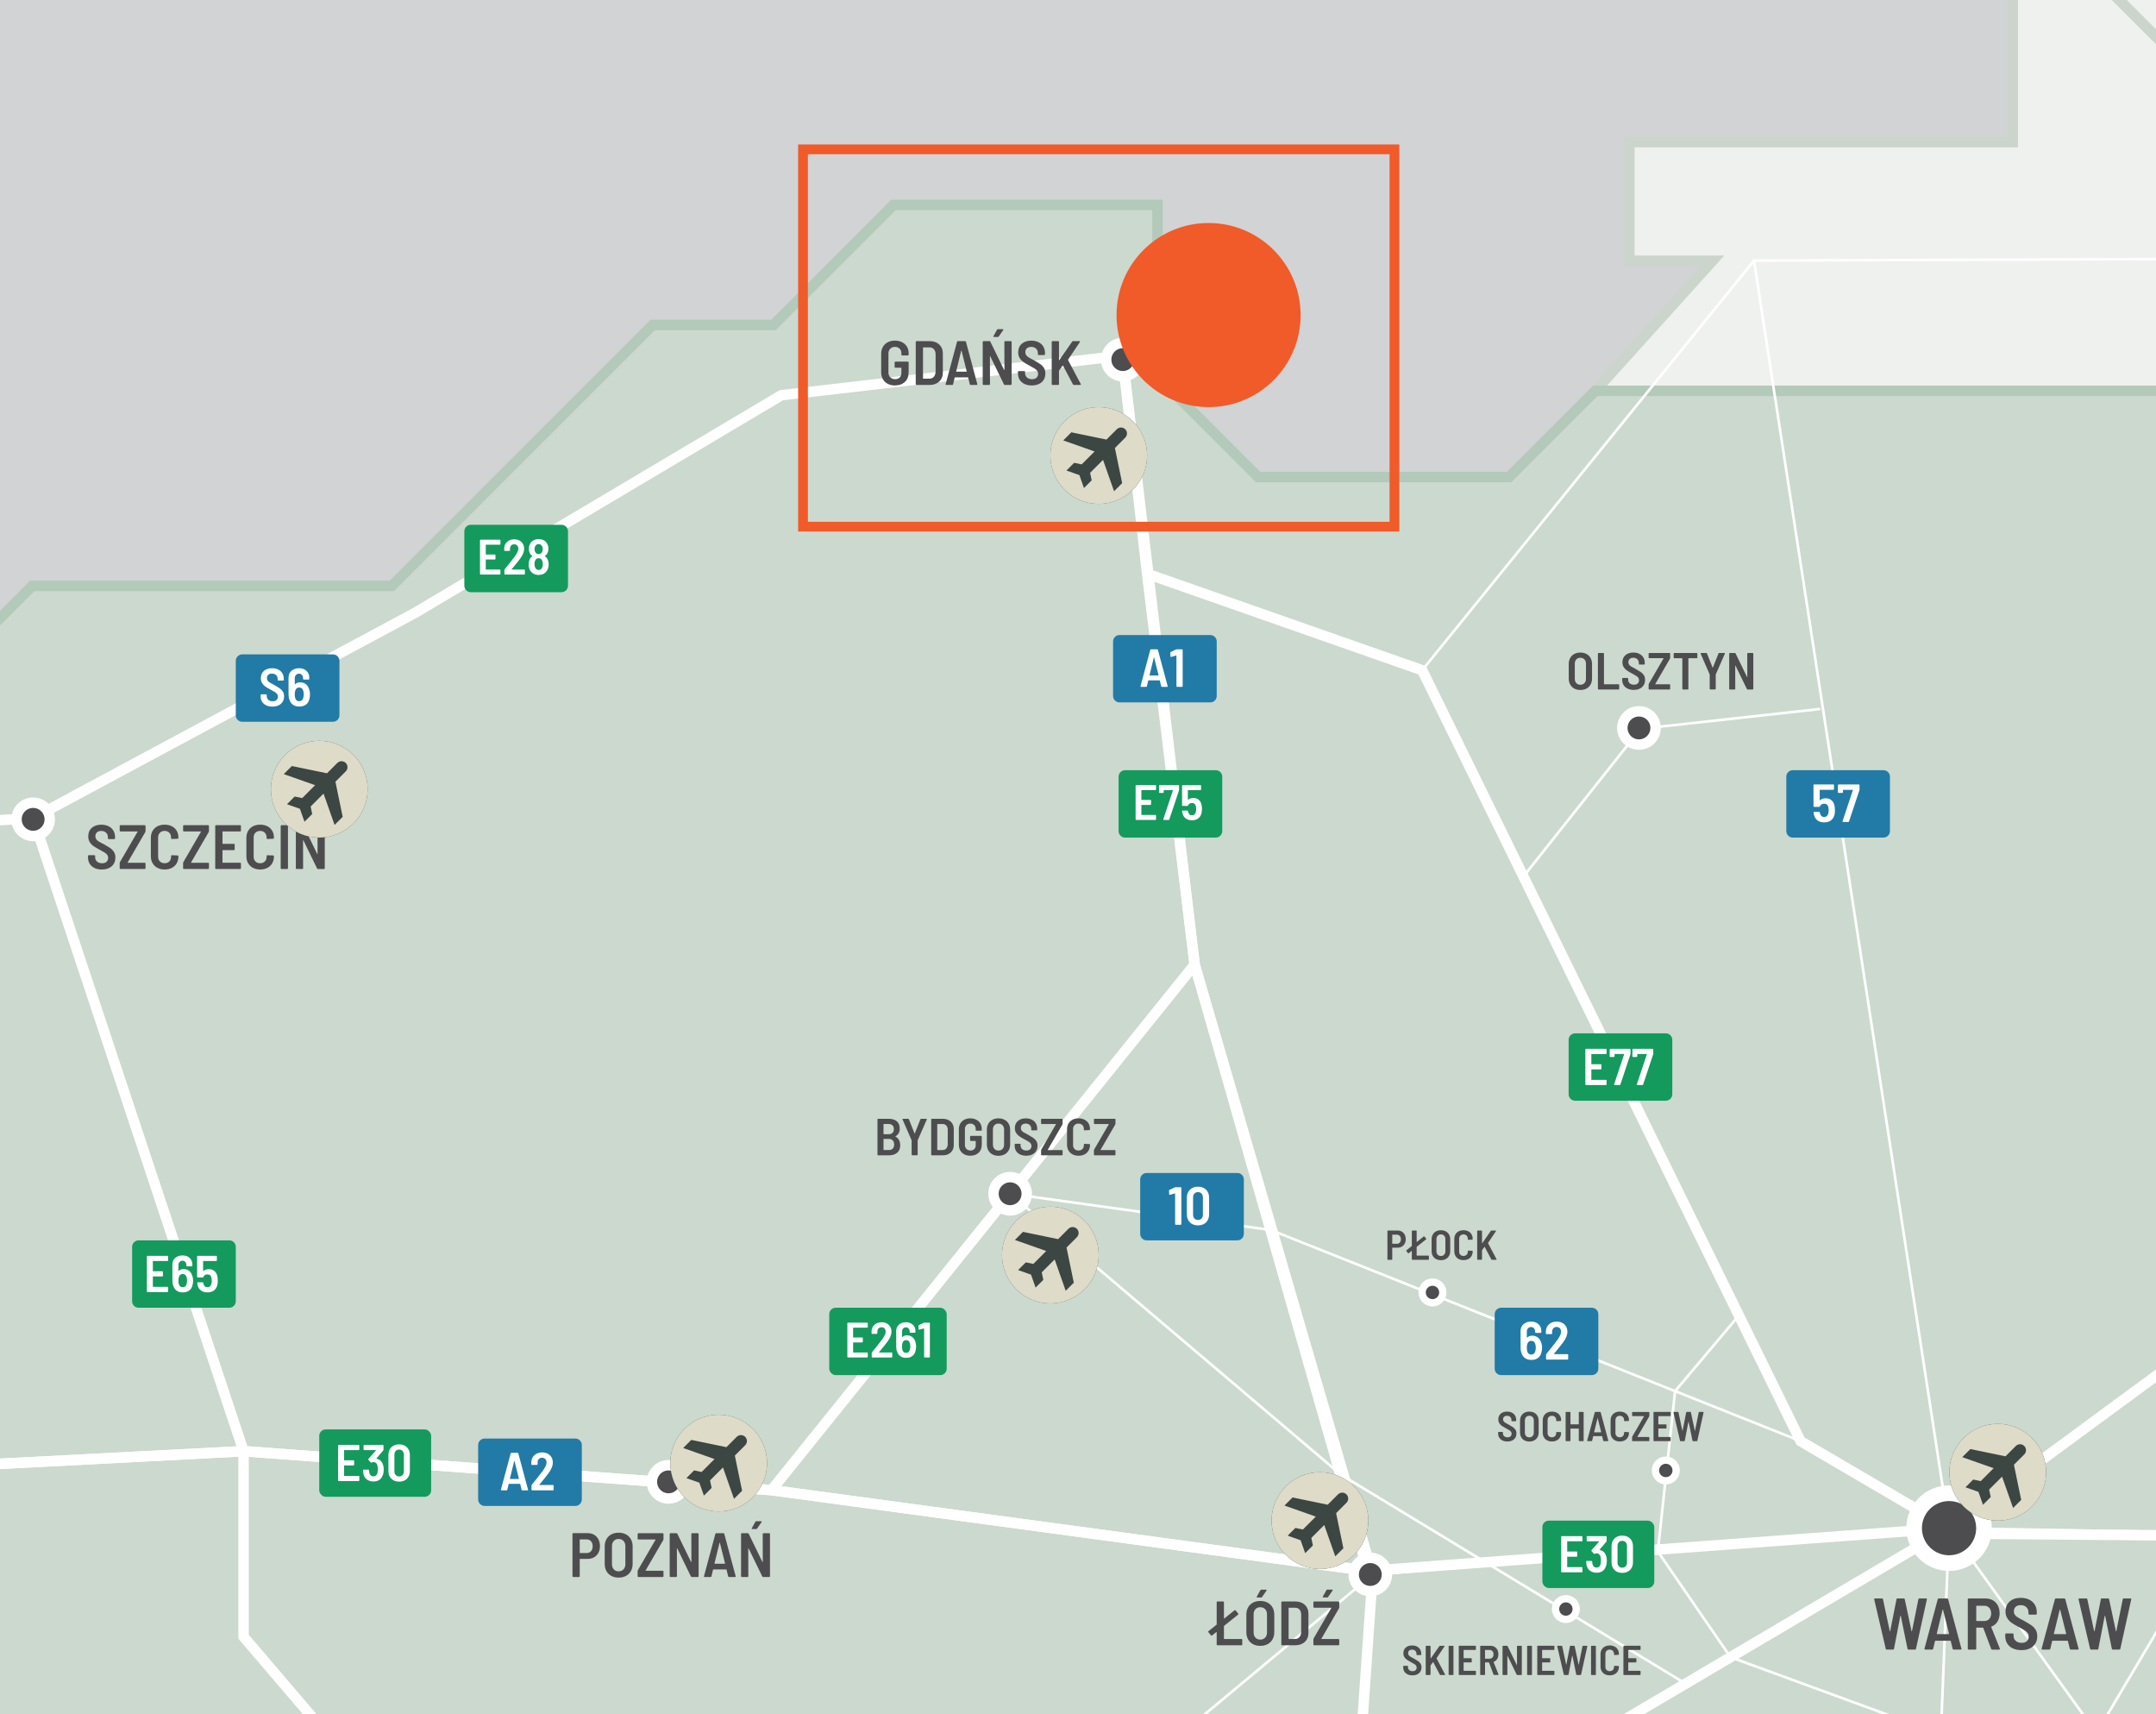 <?xml version="1.0" encoding="UTF-8"?> <svg xmlns="http://www.w3.org/2000/svg" xmlns:xlink="http://www.w3.org/1999/xlink" viewBox="0 0 221.102 175.748"><rect x="0" y="0" width="221.102" height="175.748" fill="#333333" stroke="none"/><defs><clipPath id="clippath"><rect width="221.102" height="175.748" fill="none"></rect></clipPath><clipPath id="clippath-1"><rect width="221.102" height="175.748" fill="none"></rect></clipPath><clipPath id="clippath-4"><rect width="221.102" height="175.748" fill="none"></rect></clipPath><clipPath id="clippath-5"><rect width="221.102" height="175.748" fill="none"></rect></clipPath><clipPath id="clippath-6"><rect width="221.102" height="175.748" fill="none"></rect></clipPath><clipPath id="clippath-7"><rect width="221.102" height="175.748" fill="none"></rect></clipPath><clipPath id="clippath-20"><rect width="221.102" height="175.748" fill="none"></rect></clipPath><clipPath id="clippath-22"><rect width="221.102" height="175.748" fill="none"></rect></clipPath><clipPath id="clippath-26"><rect width="221.102" height="175.748" fill="none"></rect></clipPath><clipPath id="clippath-27"><rect width="221.102" height="175.748" fill="none"></rect></clipPath><clipPath id="clippath-28"><rect width="221.102" height="175.748" fill="none"></rect></clipPath><clipPath id="clippath-29"><rect width="221.102" height="175.748" fill="none"></rect></clipPath><clipPath id="clippath-30"><rect width="221.102" height="175.748" fill="none"></rect></clipPath><clipPath id="clippath-31"><rect width="221.102" height="175.748" fill="none"></rect></clipPath><clipPath id="clippath-32"><rect width="221.102" height="175.748" fill="none"></rect></clipPath><clipPath id="clippath-33"><rect width="221.102" height="175.748" fill="none"></rect></clipPath><clipPath id="clippath-34"><rect width="221.102" height="175.748" fill="none"></rect></clipPath><clipPath id="clippath-35"><rect width="221.102" height="175.748" fill="none"></rect></clipPath><clipPath id="clippath-36"><rect width="221.102" height="175.748" fill="none"></rect></clipPath><clipPath id="clippath-37"><rect width="221.102" height="175.748" fill="none"></rect></clipPath><clipPath id="clippath-38"><rect width="221.102" height="175.748" fill="none"></rect></clipPath><clipPath id="clippath-39"><rect width="221.102" height="175.748" fill="none"></rect></clipPath></defs><g><g id="Layer_2" data-name="Layer 2"><g id="Layer_1-2" data-name="Layer 1"><g clip-path="url(#clippath)"><rect width="221.102" height="175.748" fill="#d1d3d4"></rect><g clip-path="url(#clippath-1)"><polygon points="259.134 40.073 259.134 19.376 244.546 4.787 222.129 4.787 206.414 -10.927 206.414 14.573 167.096 14.573 167.096 26.73 175.635 26.73 163.597 40.073 259.134 40.073" fill="#eff1ee"></polygon><polygon points="259.134 40.073 259.134 19.376 244.546 4.787 222.129 4.787 206.414 -10.927 206.414 14.573 167.096 14.573 167.096 26.73 175.635 26.73 163.597 40.073 259.134 40.073" fill="none" stroke="#cbd5cc" stroke-miterlimit="10" stroke-width="1.07"></polygon><polygon points="206.413 -10.928 206.413 -25.754 199.741 -32.425 199.741 -51.728 204.99 -51.728 204.99 -56.888 213.173 -65.072 228.652 -65.072 228.652 -71.832 262.454 -71.832 267.881 -66.406 294.833 -66.406 300.393 -60.847 311.914 -60.847 311.914 -65.784 321.52 -75.39 325.434 -75.39 325.434 -57.244 348.207 -57.244 348.207 -50.839 370.713 -28.311 377.265 -28.311 377.265 -21.187 366.472 -10.394 385.331 -10.394 373.766 1.17 363.981 1.17 348.83 16.322 348.83 33.609 344.782 37.656 344.782 46.893 353.314 55.425 341.446 55.425 341.446 46.655 330.455 57.647 324.999 52.191 318.555 58.635 318.555 67.293 277.725 67.293 277.725 58.664 259.133 40.073 259.133 19.376 244.544 4.787 222.128 4.787 206.413 -10.928" fill="#eff1ee"></polygon><polygon points="206.413 -10.928 206.413 -25.754 199.741 -32.425 199.741 -51.728 204.99 -51.728 204.99 -56.888 213.173 -65.072 228.652 -65.072 228.652 -71.832 262.454 -71.832 267.881 -66.406 294.833 -66.406 300.393 -60.847 311.914 -60.847 311.914 -65.784 321.52 -75.39 325.434 -75.39 325.434 -57.244 348.207 -57.244 348.207 -50.839 370.713 -28.311 377.265 -28.311 377.265 -21.187 366.472 -10.394 385.331 -10.394 373.766 1.17 363.981 1.17 348.83 16.322 348.83 33.609 344.782 37.656 344.782 46.893 353.314 55.425 341.446 55.425 341.446 46.655 330.455 57.647 324.999 52.191 318.555 58.635 318.555 67.293 277.725 67.293 277.725 58.664 259.133 40.073 259.133 19.376 244.544 4.787 222.128 4.787 206.413 -10.928" fill="none" stroke="#cbd5cc" stroke-miterlimit="10" stroke-width="1.07"></polygon></g><polygon points="91.634 21.01 79.326 33.318 66.937 33.318 40.186 60.069 3.311 60.069 0 63.38 0 175.748 221.102 175.748 221.102 40.073 163.595 40.073 154.76 48.909 129.022 48.909 118.704 38.59 118.704 21.01 91.634 21.01" fill="#ccd9ce"></polygon><g clip-path="url(#clippath-4)"><polygon points="7.284 226.292 7.283 199.126 -4.499 187.471 -4.499 139.169 -18.776 124.891 -18.776 118.176 -11.504 110.903 -11.504 92.379 -11.504 74.885 3.311 60.07 40.187 60.07 66.938 33.319 79.326 33.319 91.634 21.01 118.704 21.01 118.704 38.59 129.022 48.91 154.76 48.91 163.596 40.073 259.133 40.073 277.725 58.665 277.725 86.982 291.439 100.696 291.439 134.425 267.933 157.931 286.176 157.931 286.176 208.198 297.206 219.228 297.206 249.472 251.958 294.722 251.958 313.046 241.28 313.046 226.399 298.358 177.551 298.358 170.794 305.115 161.81 305.115 151.676 295.018 130.328 295.018 130.328 285.054 116.621 271.41 99.662 271.41 94.271 266.078 94.271 253.98 82.41 253.98 73.15 244.72 69.282 244.72 69.282 265.306 63.641 265.306 46.205 247.872 55.249 239.154 50.83 234.735 27.376 234.735 13.041 220.398 7.284 226.292" fill="none" stroke="#b3c9b9" stroke-miterlimit="10" stroke-width="1.07"></polygon><polygon points="-8.877 72.257 -45.3 35.834 -63.001 35.834 -99.487 72.319 -130.607 72.319 -106.862 48.576 -128.708 48.576 -138.328 38.958 -152.193 38.958 -152.193 18.428 -194.18 18.428 -183.149 29.457 -183.149 42.622 -192.993 42.622 -192.993 49.265 -187.063 55.195 -187.063 72.319 -196.789 72.319 -196.789 88.88 -208.056 100.147 -208.056 80.576 -240.458 80.576 -240.458 136.085 -255.38 136.085 -255.38 145.098 -245.892 145.098 -245.892 158.62 -265.818 178.545 -278.153 178.545 -278.153 230.969 -262.734 246.389 -274.12 257.775 -274.12 270.11 -262.378 281.852 -262.378 296.678 -249.035 310.021 -223.831 310.021 -210.933 322.92 -222.914 334.901 -222.914 358.828 -228.828 364.741 -228.828 388.241 -197.737 388.241 -197.737 377.896 -189.909 377.896 -184.079 383.727 -169.51 383.727 -162.271 390.965 -158.746 387.44 -143.682 402.505 -136.596 395.419 -136.596 388.775 -122.72 388.775 -122.72 395.011 -111.741 395.011 -106.707 389.976 -101.593 389.976 -97.634 386.017 -84.736 386.017 -77.53 378.812 -77.53 381.859 -64.209 381.859 -51.955 394.112 -51.955 379.035 -61.608 369.383 -61.608 361.289 -51.2 350.881 -42.304 350.881 -42.304 336.381 -36.166 336.381 -28.783 343.764 -28.783 330.065 -70.236 288.612 -70.236 274.735 -84.172 260.799 -70.355 246.982 -56.478 246.982 -44.736 235.239 -30.977 235.239 -13.186 217.449 -2.749 227.885 5.726 227.885 7.284 226.291 7.282 199.125 -4.499 187.47 -4.499 139.168 -18.776 124.891 -18.776 118.175 -11.504 110.903 -11.504 74.884 -8.877 72.257" fill="#dee5de"></polygon><polygon points="-8.877 72.257 -45.3 35.834 -63.001 35.834 -99.487 72.319 -130.607 72.319 -106.862 48.576 -128.708 48.576 -138.328 38.958 -152.193 38.958 -152.193 18.428 -194.18 18.428 -183.149 29.457 -183.149 42.622 -192.993 42.622 -192.993 49.265 -187.063 55.195 -187.063 72.319 -196.789 72.319 -196.789 88.88 -208.056 100.147 -208.056 80.576 -240.458 80.576 -240.458 136.085 -255.38 136.085 -255.38 145.098 -245.892 145.098 -245.892 158.62 -265.818 178.545 -278.153 178.545 -278.153 230.969 -262.734 246.389 -274.12 257.775 -274.12 270.11 -262.378 281.852 -262.378 296.678 -249.035 310.021 -223.831 310.021 -210.933 322.92 -222.914 334.901 -222.914 358.828 -228.828 364.741 -228.828 388.241 -197.737 388.241 -197.737 377.896 -189.909 377.896 -184.079 383.727 -169.51 383.727 -162.271 390.965 -158.746 387.44 -143.682 402.505 -136.596 395.419 -136.596 388.775 -122.72 388.775 -122.72 395.011 -111.741 395.011 -106.707 389.976 -101.593 389.976 -97.634 386.017 -84.736 386.017 -77.53 378.812 -77.53 381.859 -64.209 381.859 -51.955 394.112 -51.955 379.035 -61.608 369.383 -61.608 361.289 -51.2 350.881 -42.304 350.881 -42.304 336.381 -36.166 336.381 -28.783 343.764 -28.783 330.065 -70.236 288.612 -70.236 274.735 -84.172 260.799 -70.355 246.982 -56.478 246.982 -44.736 235.239 -30.977 235.239 -13.186 217.449 -2.749 227.885 5.726 227.885 7.284 226.291 7.282 199.125 -4.499 187.47 -4.499 139.168 -18.776 124.891 -18.776 118.175 -11.504 110.903 -11.504 74.884 -8.877 72.257" fill="none" stroke="#b3c9b9" stroke-miterlimit="10" stroke-width="1.07"></polygon><polyline points="139.88 388.303 102.263 392.559 81.486 376.688 81.682 357.447 70.295 334.981 48.139 311.547 -8.541 261.369 -19.074 239.3 -37.679 218.592 -37.679 181.761 -50.38 140.674 -69.691 134.182 -81.199 104.925 -158.93 84.733 -187.729 105.992 -210.932 105.992 -218.468 158.957 -225.754 179.228 -236.251 185.563 -245.655 212.902 -240.458 248.497 -215.054 295.764 -198.344 310.222 -153.267 308.539 -108.309 300.711" fill="none" stroke="#fff" stroke-miterlimit="10" stroke-width=".268"></polyline><polyline points="-268.459 289.286 -233.41 261.61 -193.647 246.627 -171.496 232.566 -103.724 226.111 -74.003 228.964 -91.902 202.342 -66.662 149.889 -50.38 140.674 -28.179 85.875 3.398 83.872 42.565 62.832 80.13 40.522 115.108 36.456 122.514 98.891 140.275 161.059 79.119 152.78 24.98 148.788 -46.724 152.5 -66.662 149.889 -96.939 152.589 -130.546 158.277 -159.072 152.847 -186.974 158.957 -218.469 158.957" fill="none" stroke="#fff" stroke-miterlimit="10" stroke-width="1.07"></polyline><polyline points="140.765 161.429 70.265 220.127 60.068 248.496 41.595 248.496 27.2 261.513 -8.541 261.369 -46.024 276.815 -55.6 278.356 -61.367 279.285 -84.203 296.253 -108.448 300.491 -125.927 284.235 -146.853 279.526 -194.538 269.883 -196.945 294.504 -198.343 310.384 -206.862 321.911 -211.227 328.2 -226.488 375.688" fill="none" stroke="#fff" stroke-miterlimit="10" stroke-width=".268"></polyline><polyline points="145.845 68.716 184.65 147.756 199.879 156.679 140.765 161.428 138.568 193.031 120.591 250.185 99.435 282.276 71.765 313.252 48.139 311.546" fill="none" stroke="#fff" stroke-miterlimit="10" stroke-width=".268"></polyline><polyline points="303.333 26.257 179.876 26.716 145.845 68.717 117.637 58.828" fill="none" stroke="#fff" stroke-miterlimit="10" stroke-width=".268"></polyline><polyline points="138.568 193.03 199.879 156.679 306.555 158.557" fill="none" stroke="#fff" stroke-miterlimit="10" stroke-width=".268"></polyline><polyline points="199.879 156.679 198.074 202.152 165.82 263.964" fill="none" stroke="#fff" stroke-miterlimit="10" stroke-width=".268"></polyline><polyline points="199.879 156.679 225.805 192.718 255.574 215.572 308.055 267.163" fill="none" stroke="#fff" stroke-miterlimit="10" stroke-width=".268"></polyline><polyline points="-8.541 261.369 8.784 245.093 11.295 235.455 22.227 229.585 28.316 220.127 43.106 222.42 50.162 214.411 53.233 200.903 24.98 167.812 24.98 148.788 3.398 83.872" fill="none" stroke="#fff" stroke-miterlimit="10" stroke-width=".268"></polyline><polyline points="199.879 156.679 256.763 114.82 303.333 114.82" fill="none" stroke="#fff" stroke-miterlimit="10" stroke-width=".268"></polyline></g><line x1="137.532" y1="151.206" x2="172.865" y2="172.62" fill="none" stroke="#fff" stroke-miterlimit="10" stroke-width=".268"></line><line x1="184.65" y1="147.756" x2="130.327" y2="126.111" fill="none" stroke="#fff" stroke-miterlimit="10" stroke-width=".268"></line><g clip-path="url(#clippath-5)"><polyline points="178.325 134.873 171.785 142.629 170.013 159.069 177.465 169.905 199.135 177.846 215.103 177.516 221.735 166.343 222.605 157.416" fill="none" stroke="#fff" stroke-miterlimit="10" stroke-width=".268"></polyline></g><line x1="79.118" y1="152.78" x2="122.513" y2="98.892" fill="none" stroke="#fff" stroke-miterlimit="10" stroke-width="1.07"></line><polyline points="130.327 126.11 103.588 122.392 137.531 151.206" fill="none" stroke="#fff" stroke-miterlimit="10" stroke-width=".268"></polyline><line x1="199.879" y1="156.679" x2="179.876" y2="26.716" fill="none" stroke="#fff" stroke-miterlimit="10" stroke-width=".268"></line><polyline points="156.215 89.886 168.242 74.722 186.66 72.689" fill="none" stroke="#fff" stroke-miterlimit="10" stroke-width=".268"></polyline><g clip-path="url(#clippath-6)"><polyline points="-86.898 65.42 -81.199 104.924 -69.691 134.181 -50.38 140.674 -46.725 152.5 24.98 148.787 79.118 152.779 140.274 161.059 199.879 156.678 231.277 133.574 253.678 63.714 286.387 -.473" fill="none" stroke="#fff" stroke-miterlimit="10" stroke-width="1.07"></polyline><polyline points="200.435 157.235 285.764 157.932 311.154 133.167" fill="none" stroke="#fff" stroke-miterlimit="10" stroke-width="1.07"></polyline><polyline points="115.146 36.87 117.637 58.828 122.513 98.891 140.765 161.43 138.568 193.03 120.592 250.185 99.435 282.278 71.766 313.253 48.139 311.547 53.621 360.51" fill="none" stroke="#fff" stroke-miterlimit="10" stroke-width="1.07"></polyline><polyline points="138.278 193.03 199.88 156.679 184.651 147.756 145.846 68.716 117.637 58.828" fill="none" stroke="#fff" stroke-miterlimit="10" stroke-width="1.07"></polyline><polyline points="3.398 83.871 24.98 148.787 24.98 167.811 53.233 200.903 50.162 214.411 70.265 220.127 127.434 254.275 165.82 263.964 310.487 267.198" fill="none" stroke="#fff" stroke-miterlimit="10" stroke-width="1.07"></polyline><polyline points="-187.729 105.992 -163.841 120.019 -159.072 152.846 -130.274 158.261 -106.635 154.231 -91.901 202.342 -50.877 221.024 -37.679 218.591 -19.073 239.3 -8.541 261.369 48.14 311.546 70.294 334.981 81.682 357.447 81.486 376.687 102.262 392.559 139.88 388.303 160.698 452.309 212.5 452.309 212.5 470.339 232.236 470.339 245.642 517.492 267.006 538.526 248.827 556.309 248.827 563.141 279.866 593.501 272.655 595.484 263.629 643.214 263.629 666.67 254.603 690.945 242.893 695.839 242.893 714.838 253.765 725.71" fill="none" stroke="#fff" stroke-miterlimit="10" stroke-width="1.07"></polyline><path d="M124.572,36.048c0,.812-.566,1.49-1.324,1.672v-2.228c.419-.162.717-.562.717-1.037,0-.617-.501-1.118-1.118-1.118s-1.118.501-1.118,1.118c0,.475.298.875.717,1.037v2.228c-.758-.182-1.325-.86-1.325-1.672h-.802c0,1.393,1.134,2.527,2.528,2.527s2.527-1.134,2.527-2.527h-.802ZM122.847,34.139c.174,0,.316.141.316.316,0,.174-.142.315-.316.315s-.316-.141-.316-.315c0-.175.142-.316.316-.316" fill="#cbd5cc"></path></g><g><path d="M125.55,168.046h1.771c.021,0,.04.007.055.022.015.015.022.033.022.054v.488c0,.021-.007.04-.022.055s-.033.022-.055.022h-2.472c-.021,0-.04-.008-.054-.022-.015-.015-.022-.033-.022-.055v-1.258c0-.014-.004-.021-.013-.026-.008-.004-.017-.002-.025.007l-.437.347c-.017.013-.035.02-.052.02s-.036-.011-.058-.032l-.263-.321c-.017-.025-.026-.043-.026-.052,0-.017.011-.036.032-.058l.822-.654c.013-.009.02-.021.02-.039v-2.272c0-.021.007-.039.022-.055.015-.015.033-.022.054-.022h.591c.021,0,.04.008.055.022.015.016.022.033.022.055v1.65c0,.013.004.021.013.025s.017.002.026-.007l1.046-.841c.021-.013.039-.02.051-.02.017,0,.036.011.058.032l.27.321c.013.018.019.034.019.052,0,.017-.011.036-.032.058l-1.432,1.148c-.013.005-.019.018-.019.039v1.284c0,.021.011.032.032.032Z" fill="#4d4d4f"></path><path d="M128.493,168.572c-.216-.116-.383-.279-.5-.491s-.177-.457-.177-.735v-1.811c0-.273.059-.517.177-.729s.285-.376.5-.491c.216-.115.466-.173.748-.173.287,0,.538.058.754.173s.384.279.504.491.18.455.18.729v1.811c0,.278-.06.523-.18.735s-.288.375-.504.491c-.216.115-.468.173-.754.173-.282,0-.532-.058-.748-.173ZM129.745,167.901c.126-.135.189-.31.189-.523v-1.862c0-.218-.063-.395-.189-.529-.126-.135-.294-.202-.504-.202-.206,0-.37.067-.494.202-.125.135-.187.312-.187.529v1.862c0,.214.062.389.187.523.124.135.289.202.494.202.21,0,.378-.067.504-.202ZM128.881,163.764c-.009-.018-.006-.039.006-.064l.366-.661c.021-.034.054-.052.097-.052h.481c.03,0,.05.01.061.029.01.02.007.042-.01.067l-.456.654c-.021.035-.051.052-.09.052h-.398c-.03,0-.049-.009-.058-.025Z" fill="#4d4d4f"></path><path d="M131.427,168.665c-.015-.015-.023-.033-.023-.055v-4.34c0-.021.008-.039.023-.055.015-.015.033-.022.054-.022h1.329c.415,0,.748.115.998.347.25.231.376.539.376.925v1.951c0,.386-.125.693-.376.925-.25.231-.583.347-.998.347h-1.329c-.021,0-.04-.008-.054-.022ZM132.181,168.046l.636-.007c.184,0,.332-.063.443-.189s.171-.299.18-.517v-1.785c0-.218-.057-.392-.17-.52-.113-.129-.264-.192-.453-.192h-.636c-.021,0-.032.011-.032.031v3.146c0,.021.01.032.032.032Z" fill="#4d4d4f"></path><path d="M134.714,168.665c-.015-.015-.022-.033-.022-.055v-.533c0-.034.008-.065.025-.096l1.804-3.107c.013-.025.004-.038-.026-.038h-1.727c-.021,0-.04-.008-.054-.022-.015-.016-.022-.033-.022-.055v-.488c0-.021.007-.039.022-.055.015-.015.033-.022.054-.022h2.498c.021,0,.04.008.055.022.015.016.022.033.022.055v.533c0,.034-.009.066-.026.096l-1.804,3.107c-.013.025-.004.039.025.039h1.727c.021,0,.04.007.055.022.015.015.022.033.022.054v.488c0,.021-.008.04-.022.055-.015.015-.033.022-.055.022h-2.498c-.021,0-.04-.008-.054-.022ZM135.655,163.757c-.009-.017-.006-.038.006-.064l.366-.661c.021-.034.054-.051.097-.051h.481c.03,0,.05.01.061.028.01.02.007.042-.01.067l-.456.655c-.021.034-.051.051-.09.051h-.398c-.03,0-.049-.008-.058-.025Z" fill="#4d4d4f"></path></g><g><path d="M143.76,126.274c.127.074.226.179.295.314s.105.29.105.464c0,.172-.035.323-.105.454s-.168.233-.295.306c-.127.073-.271.109-.434.109h-.526c-.015,0-.021.007-.021.021v1.168c0,.015-.005.026-.015.037-.01.01-.022.015-.036.015h-.394c-.014,0-.026-.005-.036-.015-.01-.011-.015-.022-.015-.037v-2.897c0-.014.005-.026.015-.036.01-.01.022-.015.036-.015h.989c.166,0,.312.037.438.111ZM143.551,127.397c.076-.084.113-.196.113-.336,0-.143-.038-.257-.113-.343-.076-.085-.176-.128-.302-.128h-.449c-.015,0-.021.007-.021.021v.891c0,.014.007.021.021.021h.449c.125,0,.226-.042.302-.126Z" fill="#4d4d4f"></path><path d="M145.303,128.735h1.181c.014,0,.026.005.036.015.01.01.015.022.015.036v.325c0,.015-.005.026-.015.037-.01.01-.022.015-.036.015h-1.648c-.014,0-.026-.005-.036-.015-.01-.011-.015-.022-.015-.037v-.839c0-.008-.003-.014-.008-.017-.006-.003-.012-.002-.018.004l-.291.231c-.011.009-.022.013-.034.013-.011,0-.024-.007-.039-.021l-.175-.214c-.011-.018-.017-.028-.017-.034,0-.012.007-.024.021-.038l.548-.438c.008-.005.013-.014.013-.025v-1.515c0-.015.005-.026.015-.037.01-.01.022-.015.036-.015h.394c.014,0,.026.005.036.015.01.011.015.022.015.037v1.1c0,.009.003.015.008.018.006.003.012,0,.017-.005l.698-.561c.014-.009.026-.013.034-.013.012,0,.024.007.039.021l.18.214c.009.012.013.022.013.034s-.007.024-.021.038l-.955.767c-.008.003-.013.012-.013.025v.856c0,.014.007.021.021.021Z" fill="#4d4d4f"></path><path d="M147.266,129.086c-.144-.077-.255-.187-.333-.327-.079-.142-.118-.305-.118-.49v-1.207c0-.183.039-.345.118-.485.078-.142.189-.251.333-.328s.311-.115.499-.115c.191,0,.359.038.503.115s.256.187.336.328c.08.141.12.303.12.485v1.207c0,.186-.04.349-.12.49-.08.141-.192.25-.336.327s-.312.115-.503.115c-.188,0-.354-.038-.499-.115ZM148.101,128.639c.084-.09.126-.206.126-.349v-1.241c0-.146-.042-.264-.126-.354-.084-.09-.196-.135-.336-.135-.137,0-.247.045-.33.135-.083.09-.124.208-.124.354v1.241c0,.143.042.259.124.349.083.09.193.135.33.135.14,0,.252-.045.336-.135Z" fill="#4d4d4f"></path><path d="M149.592,129.084c-.143-.075-.253-.182-.332-.319-.079-.137-.118-.295-.118-.475v-1.259c0-.18.039-.337.118-.473.078-.136.189-.24.332-.314s.307-.111.492-.111.35.036.492.109c.143.072.253.175.332.308s.118.288.118.465v.025c0,.015-.005.027-.015.039-.01.011-.022.017-.037.017l-.398.018c-.034,0-.051-.018-.051-.052v-.052c0-.134-.041-.242-.122-.325-.082-.082-.188-.124-.319-.124-.134,0-.242.042-.323.124-.081.083-.122.191-.122.325v1.314c0,.134.041.242.122.323.082.081.189.122.323.122.131,0,.237-.041.319-.122.081-.081.122-.189.122-.323v-.056c0-.031.017-.047.051-.047l.398.017c.014,0,.026.005.037.016.01.01.015.021.015.036v.017c0,.178-.039.334-.118.469-.079.136-.189.24-.332.312-.143.073-.307.109-.492.109s-.35-.038-.492-.113Z" fill="#4d4d4f"></path><path d="M151.503,129.148c-.01-.011-.015-.022-.015-.037v-2.893c0-.015.005-.026.015-.037.01-.01.022-.015.036-.015h.394c.014,0,.026.005.036.015.01.011.015.022.015.037v1.232c0,.009.003.015.008.017.006.003.012,0,.017-.008l.877-1.259c.014-.022.034-.034.06-.034h.432c.02,0,.034.007.041.02.007.013.005.027-.007.045l-.809,1.202c-.003.009-.003.019,0,.03l.869,1.64c.006.011.009.02.009.025,0,.022-.015.034-.043.034h-.437c-.029,0-.05-.013-.064-.038l-.676-1.275c-.003-.009-.007-.014-.013-.014s-.011.003-.017.009l-.24.33c-.005.011-.008.02-.008.025v.911c0,.015-.005.026-.015.037-.01.01-.022.015-.036.015h-.394c-.014,0-.026-.005-.036-.015Z" fill="#4d4d4f"></path></g><g><path d="M60.926,157.354c.19.112.338.27.443.473.104.203.157.436.157.696,0,.257-.053.483-.157.681-.105.196-.252.35-.443.459-.191.109-.408.164-.652.164h-.79c-.021,0-.032.011-.032.031v1.753c0,.021-.007.04-.022.055s-.033.022-.055.022h-.59c-.021,0-.04-.008-.055-.022s-.022-.033-.022-.055v-4.347c0-.021.007-.039.022-.054.015-.016.033-.022.055-.022h1.483c.248,0,.467.056.658.166ZM60.611,159.04c.113-.126.17-.294.17-.504,0-.214-.057-.385-.17-.514-.113-.128-.264-.192-.453-.192h-.674c-.021,0-.032.011-.032.032v1.335c0,.021.011.032.032.032h.674c.188,0,.339-.062.453-.189Z" fill="#4d4d4f"></path><path d="M62.691,161.573c-.216-.116-.383-.279-.5-.491s-.177-.457-.177-.735v-1.811c0-.273.059-.517.177-.729s.285-.376.5-.491c.216-.115.466-.173.748-.173.287,0,.538.058.754.173s.384.279.504.491.18.455.18.729v1.811c0,.278-.06.523-.18.735s-.288.375-.504.491c-.216.115-.468.173-.754.173-.282,0-.532-.058-.748-.173ZM63.943,160.902c.126-.135.189-.31.189-.523v-1.862c0-.218-.063-.395-.189-.529-.126-.135-.294-.202-.504-.202-.206,0-.37.067-.494.202-.125.135-.187.312-.187.529v1.862c0,.214.062.389.187.523.124.135.289.202.494.202.21,0,.378-.067.504-.202Z" fill="#4d4d4f"></path><path d="M65.414,161.666c-.015-.015-.022-.033-.022-.055v-.533c0-.034.008-.065.025-.096l1.804-3.107c.013-.025.004-.038-.026-.038h-1.727c-.021,0-.04-.008-.054-.022-.015-.016-.022-.033-.022-.055v-.488c0-.021.007-.039.022-.055.015-.015.033-.022.054-.022h2.498c.021,0,.04.008.055.022.015.016.022.033.022.055v.533c0,.034-.009.066-.026.096l-1.804,3.107c-.013.025-.004.039.025.039h1.727c.021,0,.04.007.055.022.015.015.022.033.022.054v.488c0,.021-.008.04-.022.055-.015.015-.033.022-.055.022h-2.498c-.021,0-.04-.008-.054-.022Z" fill="#4d4d4f"></path></g><g><path d="M70.922,157.217c.015-.015.033-.022.054-.022h.591c.021,0,.04.008.055.022.015.016.022.033.022.055v4.34c0,.021-.008.04-.022.055-.015.015-.033.022-.055.022h-.623c-.039,0-.069-.02-.09-.058l-1.4-2.876c-.008-.014-.017-.019-.025-.017-.009.002-.013.012-.013.029l.007,2.844c0,.021-.008.04-.022.055-.015.015-.033.022-.055.022h-.591c-.021,0-.04-.008-.055-.022-.015-.015-.022-.033-.022-.055v-4.34c0-.021.008-.039.022-.055.015-.015.033-.022.055-.022h.616c.043,0,.073.02.09.058l1.406,2.89c.008.013.017.018.025.016.009-.002.013-.012.013-.029l-.006-2.856c0-.021.007-.039.022-.055Z" fill="#4d4d4f"></path><path d="M74.675,161.624l-.167-.687c-.004-.018-.015-.025-.032-.025h-1.323c-.017,0-.028.008-.032.025l-.161.687c-.013.043-.043.064-.09.064h-.61c-.056,0-.077-.027-.064-.083l1.168-4.347c.013-.043.043-.064.09-.064h.732c.047,0,.077.021.09.064l1.168,4.347.007.025c0,.038-.024.058-.071.058h-.616c-.047,0-.077-.021-.09-.064ZM73.281,160.317c.009.007.017.01.026.01h1.014c.009,0,.017-.003.026-.01.009-.006.011-.016.006-.028l-.526-2.105c-.004-.014-.011-.02-.019-.02-.009,0-.015.006-.02.02l-.514,2.105c-.004.013-.002.022.006.028Z" fill="#4d4d4f"></path><path d="M78.241,157.217c.015-.015.033-.022.054-.022h.591c.021,0,.04.008.055.022.015.016.022.033.022.055v4.34c0,.021-.008.04-.022.055-.015.015-.033.022-.055.022h-.623c-.039,0-.069-.02-.09-.058l-1.4-2.876c-.008-.014-.017-.019-.025-.017-.009.002-.013.012-.013.029l.007,2.844c0,.021-.008.04-.022.055-.015.015-.033.022-.055.022h-.591c-.021,0-.04-.008-.055-.022-.015-.015-.022-.033-.022-.055v-4.34c0-.021.008-.039.022-.055.015-.015.033-.022.055-.022h.616c.043,0,.073.02.09.058l1.406,2.89c.008.013.017.018.025.016.009-.002.013-.012.013-.029l-.006-2.856c0-.021.007-.039.022-.055ZM77.095,156.745c-.009-.018-.006-.038.006-.064l.366-.661c.021-.034.054-.052.096-.052h.482c.03,0,.05.01.061.029.01.02.007.042-.01.067l-.456.655c-.021.034-.051.051-.09.051h-.398c-.03,0-.049-.008-.058-.025Z" fill="#4d4d4f"></path></g><g><path d="M91.038,39.353c-.212-.111-.376-.269-.494-.473-.118-.203-.177-.438-.177-.702v-1.913c0-.266.059-.5.177-.703s.282-.361.494-.473c.212-.11.457-.166.735-.166s.524.054.738.163c.214.109.38.263.498.459.118.197.176.422.176.675v.147c0,.021-.007.039-.022.055-.015.015-.033.022-.054.022h-.591c-.021,0-.04-.008-.055-.022-.015-.016-.022-.033-.022-.055v-.147c0-.193-.061-.351-.183-.473-.122-.122-.283-.183-.484-.183-.197,0-.356.063-.479.189s-.183.292-.183.497v1.939c0,.205.063.371.189.497.126.127.29.189.491.189.197,0,.354-.057.472-.17.118-.113.176-.269.176-.466v-.507c0-.021-.011-.032-.032-.032h-.584c-.021,0-.04-.007-.055-.022-.015-.015-.022-.033-.022-.055v-.469c0-.021.007-.039.022-.055.015-.015.033-.022.055-.022h1.284c.021,0,.039.008.054.022.015.016.022.033.022.055v1.002c0,.424-.128.757-.385.998-.257.242-.599.363-1.027.363-.278,0-.523-.056-.735-.167Z" fill="#4d4d4f"></path><path d="M93.934,39.446c-.015-.015-.023-.033-.023-.055v-4.34c0-.021.008-.039.023-.055.015-.015.033-.022.054-.022h1.329c.415,0,.748.115.998.347.25.231.376.539.376.925v1.951c0,.386-.125.693-.376.925-.25.231-.583.347-.998.347h-1.329c-.021,0-.04-.008-.054-.022ZM94.688,38.827l.636-.007c.184,0,.332-.063.443-.189s.171-.299.18-.517v-1.785c0-.218-.057-.392-.17-.52-.113-.129-.264-.192-.453-.192h-.636c-.021,0-.032.011-.032.031v3.146c0,.021.01.032.032.032Z" fill="#4d4d4f"></path><path d="M99.458,39.404l-.167-.687c-.004-.018-.015-.025-.032-.025h-1.323c-.017,0-.028.008-.032.025l-.161.687c-.013.043-.043.064-.09.064h-.61c-.056,0-.077-.027-.064-.083l1.168-4.347c.013-.043.043-.064.09-.064h.732c.047,0,.077.021.09.064l1.168,4.347.007.025c0,.038-.024.058-.071.058h-.616c-.047,0-.077-.021-.09-.064ZM98.065,38.098c.009.007.017.01.026.01h1.014c.009,0,.017-.003.026-.01.009-.006.011-.016.006-.028l-.526-2.105c-.004-.014-.011-.02-.019-.02-.009,0-.015.006-.02.02l-.514,2.105c-.004.013-.002.022.006.028Z" fill="#4d4d4f"></path><path d="M103.024,34.997c.015-.015.033-.022.054-.022h.591c.021,0,.04.008.055.022.015.016.022.033.022.055v4.34c0,.021-.008.04-.022.055-.015.015-.033.022-.055.022h-.623c-.039,0-.069-.02-.09-.058l-1.4-2.876c-.008-.014-.017-.019-.025-.017-.009.002-.013.012-.013.029l.007,2.844c0,.021-.008.04-.022.055-.015.015-.033.022-.055.022h-.591c-.021,0-.04-.008-.055-.022-.015-.015-.022-.033-.022-.055v-4.34c0-.021.008-.039.022-.055.015-.015.033-.022.055-.022h.616c.043,0,.073.02.09.058l1.406,2.89c.008.013.017.018.025.016.009-.002.013-.012.013-.029l-.006-2.856c0-.021.007-.039.022-.055ZM101.878,34.525c-.009-.018-.006-.038.006-.064l.366-.661c.021-.034.054-.052.096-.052h.482c.03,0,.05.01.061.029.01.02.007.042-.01.067l-.456.655c-.021.034-.051.051-.09.051h-.398c-.03,0-.049-.008-.058-.025Z" fill="#4d4d4f"></path><path d="M105.069,39.369c-.214-.101-.38-.244-.498-.43-.118-.187-.176-.401-.176-.646v-.167c0-.021.007-.039.022-.055.015-.015.033-.022.054-.022h.578c.021,0,.04.008.055.022.015.016.022.033.022.055v.128c0,.185.064.334.192.45.128.115.302.173.52.173.201,0,.355-.051.462-.154.107-.103.16-.237.16-.404,0-.115-.03-.215-.09-.298-.06-.084-.145-.161-.253-.231-.109-.07-.277-.166-.504-.286-.261-.137-.471-.259-.629-.365-.158-.107-.292-.244-.401-.411-.109-.167-.164-.37-.164-.61,0-.368.123-.659.369-.873s.57-.32.973-.32c.278,0,.524.052.738.157.214.104.379.253.495.446.115.192.173.413.173.661v.135c0,.021-.008.039-.022.055-.015.015-.033.022-.055.022h-.578c-.021,0-.04-.008-.055-.022-.015-.016-.022-.033-.022-.055v-.122c0-.185-.062-.336-.187-.456-.124-.12-.291-.18-.5-.18-.184,0-.33.048-.437.145-.107.096-.161.23-.161.401,0,.115.028.214.083.295s.14.158.253.231c.114.072.286.167.517.282.308.176.535.312.681.411.145.099.268.226.369.382.1.156.151.348.151.574,0,.377-.126.677-.379.899-.253.223-.591.334-1.015.334-.282,0-.531-.051-.745-.151Z" fill="#4d4d4f"></path><path d="M107.878,39.446c-.015-.015-.023-.033-.023-.055v-4.34c0-.021.008-.039.023-.055.015-.015.033-.022.054-.022h.591c.021,0,.04.008.055.022.015.016.022.033.022.055v1.849c0,.014.004.021.013.026.008.004.017,0,.026-.013l1.316-1.888c.021-.034.051-.052.09-.052h.648c.03,0,.05.01.061.029.011.019.007.041-.01.067l-1.213,1.804c-.004.013-.004.028,0,.045l1.303,2.459c.009.018.013.03.013.038,0,.035-.021.052-.064.052h-.655c-.043,0-.075-.02-.096-.058l-1.015-1.913c-.004-.013-.011-.02-.019-.02-.009,0-.017.004-.026.013l-.359.494c-.009.018-.013.03-.013.039v1.367c0,.021-.008.04-.022.055-.015.015-.033.022-.055.022h-.591c-.021,0-.04-.008-.054-.022Z" fill="#4d4d4f"></path></g><g><path d="M9.7,88.998c-.214-.101-.38-.244-.498-.43-.118-.187-.176-.401-.176-.646v-.167c0-.021.007-.039.022-.055.015-.015.033-.022.054-.022h.578c.021,0,.04.008.055.022.015.016.022.033.022.055v.128c0,.185.064.334.192.45.128.115.302.173.52.173.201,0,.355-.051.462-.154.107-.103.16-.237.16-.404,0-.115-.03-.215-.09-.298-.06-.084-.145-.161-.253-.231-.109-.07-.277-.166-.504-.286-.261-.137-.471-.259-.629-.365-.158-.107-.292-.244-.401-.411-.109-.167-.164-.37-.164-.61,0-.368.123-.659.369-.873s.57-.32.973-.32c.278,0,.524.052.738.157.214.104.379.253.495.446.115.192.173.413.173.661v.135c0,.021-.008.039-.022.055-.015.015-.033.022-.055.022h-.578c-.021,0-.04-.008-.055-.022-.015-.016-.022-.033-.022-.055v-.122c0-.185-.062-.336-.187-.456-.124-.12-.291-.18-.5-.18-.184,0-.33.048-.437.145-.107.096-.161.23-.161.401,0,.115.028.214.083.295s.14.158.253.231c.114.072.286.167.517.282.308.176.535.312.681.411.145.099.268.226.369.382.1.156.151.348.151.574,0,.377-.126.677-.379.899-.253.223-.591.334-1.015.334-.282,0-.531-.051-.745-.151Z" fill="#4d4d4f"></path><path d="M12.297,89.075c-.015-.015-.022-.033-.022-.055v-.533c0-.034.008-.065.025-.096l1.804-3.107c.013-.025.004-.038-.026-.038h-1.727c-.021,0-.04-.008-.054-.022-.015-.016-.022-.033-.022-.055v-.488c0-.021.007-.039.022-.055.015-.015.033-.022.054-.022h2.498c.021,0,.04.008.055.022.015.016.022.033.022.055v.533c0,.034-.009.066-.026.096l-1.804,3.107c-.013.025-.004.039.025.039h1.727c.021,0,.04.007.055.022.015.015.022.033.022.054v.488c0,.021-.008.04-.022.055-.015.015-.033.022-.055.022h-2.498c-.021,0-.04-.008-.054-.022Z" fill="#4d4d4f"></path><path d="M16.146,88.978c-.214-.113-.38-.272-.498-.478-.118-.206-.177-.443-.177-.713v-1.888c0-.27.059-.506.177-.709s.283-.361.498-.473c.214-.11.46-.166.738-.166s.524.054.738.163c.214.109.38.264.498.463.118.198.176.431.176.696v.038c0,.021-.007.041-.022.058-.015.018-.033.026-.054.026l-.597.025c-.051,0-.077-.025-.077-.077v-.077c0-.201-.061-.363-.183-.487-.122-.124-.281-.187-.478-.187-.201,0-.363.062-.485.187s-.183.286-.183.487v1.971c0,.202.061.363.183.485s.284.183.485.183c.197,0,.356-.061.478-.183.122-.122.183-.283.183-.485v-.083c0-.047.026-.07.077-.07l.597.025c.021,0,.04.008.054.022.015.015.022.033.022.055v.025c0,.266-.059.5-.176.703s-.284.359-.498.469c-.214.109-.46.164-.738.164s-.524-.057-.738-.171Z" fill="#4d4d4f"></path><path d="M18.8,89.075c-.015-.015-.022-.033-.022-.055v-.533c0-.034.008-.065.025-.096l1.804-3.107c.013-.025.004-.038-.026-.038h-1.727c-.021,0-.04-.008-.054-.022-.015-.016-.022-.033-.022-.055v-.488c0-.021.007-.039.022-.055.015-.015.033-.022.054-.022h2.498c.021,0,.04.008.055.022.015.016.022.033.022.055v.533c0,.034-.009.066-.026.096l-1.804,3.107c-.013.025-.004.039.025.039h1.727c.021,0,.04.007.055.022.015.015.022.033.022.054v.488c0,.021-.008.04-.022.055-.015.015-.033.022-.055.022h-2.498c-.021,0-.04-.008-.054-.022Z" fill="#4d4d4f"></path><path d="M24.687,85.224c-.015.015-.033.022-.054.022h-1.785c-.021,0-.032.011-.032.031v1.207c0,.021.01.032.032.032h1.143c.021,0,.04.008.055.022.015.016.022.033.022.055v.488c0,.021-.008.039-.022.055-.015.015-.033.022-.055.022h-1.143c-.021,0-.032.011-.032.031v1.233c0,.021.01.032.032.032h1.785c.021,0,.04.007.054.022.015.015.022.033.022.054v.488c0,.021-.007.04-.022.055-.015.015-.033.022-.054.022h-2.485c-.021,0-.04-.008-.054-.022-.015-.015-.023-.033-.023-.055v-4.34c0-.021.008-.039.023-.055.015-.015.033-.022.054-.022h2.485c.021,0,.04.008.054.022.015.016.022.033.022.055v.488c0,.021-.007.039-.022.055Z" fill="#4d4d4f"></path><path d="M25.942,88.978c-.214-.113-.38-.272-.498-.478-.118-.206-.177-.443-.177-.713v-1.888c0-.27.059-.506.177-.709s.283-.361.498-.473c.214-.11.46-.166.738-.166s.524.054.738.163c.214.109.38.264.498.463.118.198.176.431.176.696v.038c0,.021-.007.041-.022.058-.015.018-.033.026-.054.026l-.597.025c-.051,0-.077-.025-.077-.077v-.077c0-.201-.061-.363-.183-.487-.122-.124-.281-.187-.478-.187-.201,0-.363.062-.485.187s-.183.286-.183.487v1.971c0,.202.061.363.183.485s.284.183.485.183c.197,0,.356-.061.478-.183.122-.122.183-.283.183-.485v-.083c0-.047.026-.07.077-.07l.597.025c.021,0,.04.008.054.022.015.015.022.033.022.055v.025c0,.266-.059.5-.176.703s-.284.359-.498.469c-.214.109-.46.164-.738.164s-.524-.057-.738-.171Z" fill="#4d4d4f"></path><path d="M28.809,89.075c-.015-.015-.023-.033-.023-.055v-4.34c0-.021.008-.039.023-.055.015-.015.033-.022.054-.022h.591c.021,0,.04.008.055.022.015.016.022.033.022.055v4.34c0,.021-.008.04-.022.055-.015.015-.033.022-.055.022h-.591c-.021,0-.04-.008-.054-.022Z" fill="#4d4d4f"></path><path d="M32.584,84.626c.015-.015.033-.022.054-.022h.591c.021,0,.04.008.055.022.015.016.022.033.022.055v4.34c0,.021-.008.04-.022.055-.015.015-.033.022-.055.022h-.623c-.039,0-.069-.02-.09-.058l-1.4-2.876c-.008-.014-.017-.019-.025-.017-.009.002-.013.012-.013.029l.007,2.844c0,.021-.008.04-.022.055-.015.015-.033.022-.055.022h-.591c-.021,0-.04-.008-.055-.022-.015-.015-.022-.033-.022-.055v-4.34c0-.021.008-.039.022-.055.015-.015.033-.022.055-.022h.616c.043,0,.073.02.09.058l1.406,2.89c.008.013.017.018.025.016.009-.002.013-.012.013-.029l-.006-2.856c0-.021.007-.039.022-.055Z" fill="#4d4d4f"></path></g><g><path d="M144.352,171.668c-.143-.067-.253-.162-.332-.287-.079-.124-.118-.267-.118-.43v-.111c0-.015.005-.026.015-.036.01-.01.022-.016.036-.016h.385c.014,0,.026.006.037.016.01.01.015.021.015.036v.086c0,.122.043.223.128.299.086.077.201.116.347.116.134,0,.237-.034.308-.103.071-.069.107-.159.107-.271,0-.076-.02-.143-.06-.198s-.096-.107-.169-.154-.185-.11-.336-.19c-.174-.092-.314-.173-.419-.244-.106-.071-.195-.162-.268-.273s-.109-.247-.109-.407c0-.245.082-.439.246-.582s.38-.214.648-.214c.186,0,.35.035.492.104.143.07.252.17.33.298s.116.275.116.44v.09c0,.015-.005.027-.015.037s-.022.015-.036.015h-.385c-.015,0-.026-.005-.037-.015-.01-.01-.015-.022-.015-.037v-.081c0-.122-.041-.224-.124-.304-.083-.08-.194-.12-.333-.12-.123,0-.22.032-.291.097-.072.064-.107.153-.107.268,0,.077.019.143.056.196.037.055.094.106.169.154.075.049.19.111.344.188.206.117.357.208.454.274.097.065.179.15.246.254.067.104.101.232.101.384,0,.251-.084.45-.252.599s-.394.223-.676.223c-.188,0-.354-.033-.497-.101Z" fill="#4d4d4f"></path><path d="M146.225,171.72c-.01-.011-.015-.022-.015-.037v-2.893c0-.015.005-.026.015-.037.01-.01.022-.015.036-.015h.394c.014,0,.026.005.036.015.01.011.015.022.015.037v1.232c0,.009.003.015.008.017.006.003.012,0,.017-.008l.877-1.259c.014-.022.034-.034.06-.034h.432c.02,0,.034.007.041.02.007.013.005.027-.007.045l-.809,1.202c-.003.009-.003.019,0,.03l.869,1.64c.006.011.009.02.009.025,0,.022-.015.034-.043.034h-.437c-.029,0-.05-.013-.064-.038l-.676-1.275c-.003-.009-.007-.014-.013-.014s-.011.003-.017.009l-.24.33c-.005.011-.008.02-.008.025v.911c0,.015-.005.026-.015.037-.01.01-.022.015-.036.015h-.394c-.014,0-.026-.005-.036-.015Z" fill="#4d4d4f"></path><path d="M148.575,171.72c-.01-.011-.015-.022-.015-.037v-2.893c0-.015.005-.026.015-.037.01-.01.022-.015.036-.015h.394c.014,0,.026.005.036.015.01.011.015.022.015.037v2.893c0,.015-.005.026-.015.037-.01.01-.022.015-.036.015h-.394c-.014,0-.026-.005-.036-.015Z" fill="#4d4d4f"></path><path d="M151.344,169.151c-.01.01-.022.015-.037.015h-1.189c-.015,0-.021.008-.021.021v.805c0,.015.007.021.021.021h.762c.014,0,.026.005.036.015.01.011.015.022.015.037v.325c0,.014-.005.026-.015.036-.01.01-.022.015-.036.015h-.762c-.015,0-.021.008-.021.021v.822c0,.014.007.021.021.021h1.189c.015,0,.026.005.037.015.01.01.015.022.015.036v.325c0,.015-.005.026-.015.037-.01.01-.022.015-.037.015h-1.656c-.014,0-.026-.005-.036-.015-.01-.011-.015-.022-.015-.037v-2.893c0-.015.005-.026.015-.037.01-.01.022-.015.036-.015h1.656c.015,0,.026.005.037.015.01.011.015.022.015.037v.325c0,.014-.005.026-.015.036Z" fill="#4d4d4f"></path><path d="M153.165,171.691l-.462-1.229c-.006-.011-.013-.017-.021-.017h-.368c-.015,0-.021.007-.021.021v1.215c0,.015-.005.026-.015.037-.01.01-.022.015-.036.015h-.394c-.014,0-.026-.005-.036-.015-.01-.011-.015-.022-.015-.037v-2.893c0-.015.005-.026.015-.037.01-.01.022-.015.036-.015h.989c.163,0,.307.036.432.109.125.072.223.176.291.308.069.133.103.285.103.456,0,.186-.043.347-.128.483-.086.138-.203.234-.351.291-.014.006-.019.017-.013.03l.505,1.259c.003.006.004.014.004.025,0,.022-.015.034-.043.034h-.411c-.032,0-.052-.015-.06-.043ZM152.292,169.187v.852c0,.015.007.021.021.021h.449c.12,0,.217-.04.291-.122.074-.081.111-.188.111-.322,0-.138-.037-.246-.111-.328-.074-.081-.171-.122-.291-.122h-.449c-.015,0-.021.008-.021.021Z" fill="#4d4d4f"></path><path d="M155.585,168.753c.01-.01.022-.015.036-.015h.394c.014,0,.026.005.036.015.01.011.015.022.015.037v2.893c0,.015-.005.026-.015.037-.01.01-.022.015-.036.015h-.416c-.025,0-.045-.013-.06-.038l-.933-1.918c-.006-.009-.012-.012-.017-.011-.006.002-.009.008-.009.02l.004,1.896c0,.015-.005.026-.015.037-.01.01-.022.015-.036.015h-.394c-.014,0-.026-.005-.036-.015-.01-.011-.015-.022-.015-.037v-2.893c0-.015.005-.026.015-.037.01-.01.022-.015.036-.015h.411c.028,0,.048.013.06.039l.937,1.926c.006.009.012.012.017.011.006-.002.009-.008.009-.02l-.004-1.904c0-.015.005-.026.015-.037Z" fill="#4d4d4f"></path><path d="M156.625,171.72c-.01-.011-.015-.022-.015-.037v-2.893c0-.015.005-.026.015-.037.01-.01.022-.015.036-.015h.394c.014,0,.026.005.036.015.01.011.015.022.015.037v2.893c0,.015-.005.026-.015.037-.01.01-.022.015-.036.015h-.394c-.014,0-.026-.005-.036-.015Z" fill="#4d4d4f"></path><path d="M159.394,169.151c-.01.01-.022.015-.037.015h-1.189c-.015,0-.021.008-.021.021v.805c0,.015.007.021.021.021h.762c.014,0,.026.005.036.015.01.011.015.022.015.037v.325c0,.014-.005.026-.015.036-.01.01-.022.015-.036.015h-.762c-.015,0-.021.008-.021.021v.822c0,.014.007.021.021.021h1.189c.015,0,.026.005.037.015.01.01.015.022.015.036v.325c0,.015-.005.026-.015.037-.01.01-.022.015-.037.015h-1.656c-.014,0-.026-.005-.036-.015-.01-.011-.015-.022-.015-.037v-2.893c0-.015.005-.026.015-.037.01-.01.022-.015.036-.015h1.656c.015,0,.026.005.037.015.01.011.015.022.015.037v.325c0,.014-.005.026-.015.036Z" fill="#4d4d4f"></path><path d="M160.372,171.691l-.676-2.897v-.017c0-.026.016-.039.047-.039h.411c.031,0,.05.016.056.047l.398,1.871c.003.008.007.013.013.013.006,0,.01-.006.013-.018l.368-1.866c.002-.031.021-.047.056-.047h.372c.031,0,.05.016.056.047l.398,1.871c.003.011.007.017.013.017.005,0,.01-.006.013-.017l.376-1.871c.006-.031.024-.047.056-.047h.394c.04,0,.056.019.047.056l-.638,2.894c-.006.031-.024.047-.056.047h-.385c-.031,0-.05-.016-.056-.047l-.394-1.931c-.003-.009-.007-.013-.013-.013-.005,0-.01.004-.013.013l-.372,1.931c-.003.031-.021.047-.056.047h-.373c-.028,0-.047-.015-.056-.043Z" fill="#4d4d4f"></path><path d="M163.178,171.72c-.01-.011-.015-.022-.015-.037v-2.893c0-.015.005-.026.015-.037.01-.01.022-.015.036-.015h.394c.014,0,.026.005.036.015.01.011.015.022.015.037v2.893c0,.015-.005.026-.015.037-.01.01-.022.015-.036.015h-.394c-.014,0-.026-.005-.036-.015Z" fill="#4d4d4f"></path><path d="M164.588,171.655c-.143-.075-.253-.182-.332-.319-.079-.137-.118-.295-.118-.475v-1.259c0-.18.039-.337.118-.473.078-.136.189-.24.332-.314s.307-.111.492-.111.35.036.492.109c.143.072.253.175.332.308s.118.288.118.465v.025c0,.015-.005.027-.015.039-.01.011-.022.017-.037.017l-.398.018c-.034,0-.051-.018-.051-.052v-.052c0-.134-.041-.242-.122-.325-.082-.082-.188-.124-.319-.124-.134,0-.242.042-.323.124-.081.083-.122.191-.122.325v1.314c0,.134.041.242.122.323.082.081.189.122.323.122.131,0,.237-.041.319-.122.081-.081.122-.189.122-.323v-.056c0-.031.017-.047.051-.047l.398.017c.014,0,.026.005.037.016.01.01.015.021.015.036v.017c0,.178-.039.334-.118.469-.079.136-.189.24-.332.312-.143.073-.307.109-.492.109s-.35-.038-.492-.113Z" fill="#4d4d4f"></path><path d="M168.228,169.151c-.01.01-.022.015-.037.015h-1.189c-.015,0-.021.008-.021.021v.805c0,.015.007.021.021.021h.762c.014,0,.026.005.036.015.01.011.015.022.015.037v.325c0,.014-.005.026-.015.036-.01.01-.022.015-.036.015h-.762c-.015,0-.021.008-.021.021v.822c0,.014.007.021.021.021h1.189c.015,0,.026.005.037.015.01.01.015.022.015.036v.325c0,.015-.005.026-.015.037-.01.01-.022.015-.037.015h-1.656c-.014,0-.026-.005-.036-.015-.01-.011-.015-.022-.015-.037v-2.893c0-.015.005-.026.015-.037.01-.01.022-.015.036-.015h1.656c.015,0,.026.005.037.015.01.011.015.022.015.037v.325c0,.014-.005.026-.015.036Z" fill="#4d4d4f"></path></g><g><path d="M154.089,147.691c-.143-.067-.253-.162-.332-.287-.079-.124-.118-.267-.118-.43v-.111c0-.015.005-.026.015-.036.01-.01.022-.016.036-.016h.385c.014,0,.026.006.037.016.01.01.015.021.015.036v.086c0,.122.043.223.128.299.086.077.201.116.347.116.134,0,.237-.034.308-.103.071-.069.107-.159.107-.271,0-.076-.02-.143-.06-.198s-.096-.107-.169-.154-.185-.11-.336-.19c-.174-.092-.314-.173-.419-.244-.106-.071-.195-.162-.268-.273s-.109-.247-.109-.407c0-.245.082-.439.246-.582s.38-.214.648-.214c.186,0,.35.035.492.104.143.07.252.17.33.298s.116.275.116.44v.09c0,.015-.005.027-.015.037s-.022.015-.036.015h-.385c-.015,0-.026-.005-.037-.015-.01-.01-.015-.022-.015-.037v-.081c0-.122-.041-.224-.124-.304-.083-.08-.194-.12-.333-.12-.123,0-.22.032-.291.097-.072.064-.107.153-.107.268,0,.077.019.143.056.196.037.055.094.106.169.154.075.049.19.111.344.188.206.117.357.208.454.274.097.065.179.15.246.254.067.104.101.232.101.384,0,.251-.084.45-.252.599s-.394.223-.676.223c-.188,0-.354-.033-.497-.101Z" fill="#4d4d4f"></path><path d="M156.335,147.681c-.144-.077-.255-.187-.333-.327-.079-.142-.118-.305-.118-.49v-1.207c0-.183.039-.345.118-.485.078-.142.189-.251.333-.328s.311-.115.499-.115c.191,0,.359.038.503.115s.256.187.336.328c.08.141.12.303.12.485v1.207c0,.186-.04.349-.12.49-.08.141-.192.25-.336.327s-.312.115-.503.115c-.188,0-.354-.038-.499-.115ZM157.169,147.233c.084-.09.126-.206.126-.349v-1.241c0-.146-.042-.264-.126-.354-.084-.09-.196-.135-.336-.135-.137,0-.247.045-.33.135-.083.09-.124.208-.124.354v1.241c0,.143.042.259.124.349.083.09.193.135.33.135.14,0,.252-.045.336-.135Z" fill="#4d4d4f"></path><path d="M158.661,147.679c-.143-.075-.253-.182-.332-.319-.079-.137-.118-.295-.118-.475v-1.259c0-.18.039-.337.118-.473.078-.136.189-.24.332-.314s.307-.111.492-.111.35.036.492.109c.143.072.253.175.332.308s.118.288.118.465v.025c0,.015-.005.027-.015.039-.01.011-.022.017-.037.017l-.398.018c-.034,0-.051-.018-.051-.052v-.052c0-.134-.041-.242-.122-.325-.082-.082-.188-.124-.319-.124-.134,0-.242.042-.323.124-.081.083-.122.191-.122.325v1.314c0,.134.041.242.122.323.082.081.189.122.323.122.131,0,.237-.041.319-.122.081-.081.122-.189.122-.323v-.056c0-.031.017-.047.051-.047l.398.017c.014,0,.026.005.037.016.01.01.015.021.015.036v.017c0,.178-.039.334-.118.469-.079.136-.189.24-.332.312-.143.073-.307.109-.492.109s-.35-.038-.492-.113Z" fill="#4d4d4f"></path><path d="M161.924,144.776c.01-.01.022-.015.036-.015h.394c.015,0,.026.005.037.015.01.011.015.022.015.037v2.893c0,.015-.005.026-.015.037-.01.01-.022.015-.037.015h-.394c-.014,0-.026-.005-.036-.015-.01-.011-.015-.022-.015-.037v-1.215c0-.015-.007-.021-.021-.021h-.813c-.015,0-.021.007-.021.021v1.215c0,.015-.005.026-.015.037-.01.01-.022.015-.036.015h-.394c-.014,0-.026-.005-.036-.015-.01-.011-.015-.022-.015-.037v-2.893c0-.015.005-.026.015-.037.01-.01.022-.015.036-.015h.394c.014,0,.026.005.036.015.01.011.015.022.015.037v1.202c0,.015.007.021.021.021h.813c.014,0,.021-.007.021-.021v-1.202c0-.015.005-.026.015-.037Z" fill="#4d4d4f"></path><path d="M164.417,147.715l-.111-.458c-.003-.011-.01-.017-.021-.017h-.881c-.012,0-.019.006-.021.017l-.107.458c-.009.028-.029.043-.06.043h-.407c-.037,0-.051-.019-.042-.056l.779-2.897c.008-.028.028-.043.06-.043h.488c.031,0,.051.015.06.043l.779,2.897.004.018c0,.025-.016.038-.047.038h-.411c-.032,0-.051-.015-.06-.043ZM163.488,146.844c.006.005.011.007.017.007h.676c.006,0,.011-.002.017-.007.006-.004.007-.011.004-.019l-.351-1.404c-.003-.009-.007-.013-.013-.013-.006,0-.01.004-.013.013l-.342,1.404c-.003.008-.001.015.004.019Z" fill="#4d4d4f"></path><path d="M165.62,147.679c-.143-.075-.253-.182-.332-.319-.079-.137-.118-.295-.118-.475v-1.259c0-.18.039-.337.118-.473.078-.136.189-.24.332-.314s.307-.111.492-.111.35.036.492.109c.143.072.253.175.332.308s.118.288.118.465v.025c0,.015-.005.027-.015.039-.01.011-.022.017-.037.017l-.398.018c-.034,0-.051-.018-.051-.052v-.052c0-.134-.041-.242-.122-.325-.082-.082-.188-.124-.319-.124-.134,0-.242.042-.323.124-.081.083-.122.191-.122.325v1.314c0,.134.041.242.122.323.082.081.189.122.323.122.131,0,.237-.041.319-.122.081-.081.122-.189.122-.323v-.056c0-.031.017-.047.051-.047l.398.017c.014,0,.026.005.037.016.01.01.015.021.015.036v.017c0,.178-.039.334-.118.469-.079.136-.189.24-.332.312-.143.073-.307.109-.492.109s-.35-.038-.492-.113Z" fill="#4d4d4f"></path><path d="M167.389,147.743c-.01-.011-.015-.022-.015-.037v-.354c0-.023.005-.045.017-.064l1.203-2.071c.008-.018.003-.026-.017-.026h-1.151c-.014,0-.026-.005-.037-.015-.01-.01-.015-.022-.015-.036v-.325c0-.015.005-.026.015-.037.01-.01.022-.015.037-.015h1.665c.014,0,.026.005.036.015.01.011.015.022.015.037v.354c0,.023-.006.045-.017.064l-1.203,2.071c-.009.018-.003.026.017.026h1.151c.014,0,.026.005.036.015.01.01.015.022.015.036v.325c0,.015-.005.026-.015.037-.01.01-.022.015-.036.015h-1.665c-.014,0-.026-.005-.037-.015Z" fill="#4d4d4f"></path><path d="M171.314,145.175c-.01.01-.022.015-.037.015h-1.189c-.015,0-.021.008-.021.021v.805c0,.015.007.021.021.021h.762c.014,0,.026.005.036.015.01.011.015.022.015.037v.325c0,.014-.005.026-.015.036-.01.01-.022.015-.036.015h-.762c-.015,0-.021.008-.021.021v.822c0,.014.007.021.021.021h1.189c.015,0,.026.005.037.015.01.01.015.022.015.036v.325c0,.015-.005.026-.015.037-.01.01-.022.015-.037.015h-1.656c-.014,0-.026-.005-.036-.015-.01-.011-.015-.022-.015-.037v-2.893c0-.015.005-.026.015-.037.01-.01.022-.015.036-.015h1.656c.015,0,.026.005.037.015.01.011.015.022.015.037v.325c0,.014-.005.026-.015.036Z" fill="#4d4d4f"></path><path d="M172.292,147.715l-.676-2.897v-.017c0-.026.016-.039.047-.039h.411c.031,0,.05.016.056.047l.398,1.871c.003.008.007.013.013.013.006,0,.01-.006.013-.018l.368-1.866c.002-.031.021-.047.056-.047h.372c.031,0,.05.016.056.047l.398,1.871c.003.011.007.017.013.017.005,0,.01-.006.013-.017l.376-1.871c.006-.031.024-.047.056-.047h.394c.04,0,.056.019.047.056l-.638,2.894c-.006.031-.024.047-.056.047h-.385c-.031,0-.05-.016-.056-.047l-.394-1.931c-.003-.009-.007-.013-.013-.013-.005,0-.01.004-.013.013l-.372,1.931c-.003.031-.021.047-.056.047h-.373c-.028,0-.047-.015-.056-.043Z" fill="#4d4d4f"></path></g><g><path d="M92.005,118.186c-.208.177-.48.265-.815.265h-1.14c-.018,0-.033-.006-.045-.019-.013-.013-.019-.027-.019-.046v-3.616c0-.018.006-.033.019-.046.012-.012.027-.019.045-.019h1.075c.36,0,.641.085.843.254.201.17.302.422.302.758,0,.367-.145.627-.434.78-.018.011-.02.021-.005.032.325.175.487.473.487.894,0,.332-.104.586-.313.763ZM90.606,115.268v.995c0,.019.009.027.027.027h.498c.167,0,.299-.046.393-.137.095-.091.142-.219.142-.383,0-.167-.047-.298-.142-.391-.094-.093-.226-.139-.393-.139h-.498c-.018,0-.027.009-.027.026ZM91.556,117.761c.095-.1.142-.238.142-.417s-.048-.318-.144-.42c-.097-.102-.227-.152-.391-.152h-.53c-.018,0-.027.009-.027.026v1.086c0,.019.009.027.027.027h.535c.164,0,.293-.05.388-.15Z" fill="#4d4d4f"></path><path d="M93.509,118.427c-.012-.012-.019-.027-.019-.045v-1.444l-.005-.032-.925-2.124c-.004-.007-.005-.018-.005-.032,0-.028.018-.043.053-.043h.524c.039,0,.064.017.075.048l.578,1.445c.011.024.021.024.032,0l.573-1.445c.011-.031.036-.048.075-.048h.53c.025,0,.041.007.048.021.007.015.007.032,0,.054l-.931,2.124-.005.032v1.444c0,.018-.006.033-.019.045-.013.013-.028.02-.045.02h-.487c-.018,0-.033-.007-.046-.02Z" fill="#4d4d4f"></path><path d="M95.515,118.433c-.013-.013-.019-.027-.019-.046v-3.616c0-.018.006-.033.019-.046.012-.012.027-.019.045-.019h1.107c.346,0,.623.097.832.289.208.192.313.449.313.771v1.626c0,.321-.104.578-.313.771-.209.192-.486.289-.832.289h-1.107c-.018,0-.033-.006-.045-.019ZM96.144,117.916l.53-.005c.153,0,.276-.053.369-.158s.143-.249.15-.431v-1.487c0-.182-.047-.326-.142-.434-.094-.106-.22-.16-.377-.16h-.53c-.018,0-.027.009-.027.026v2.622c0,.018.009.026.027.026Z" fill="#4d4d4f"></path><path d="M98.891,118.354c-.177-.093-.314-.224-.412-.393-.098-.17-.147-.365-.147-.586v-1.595c0-.221.049-.416.147-.586.098-.169.235-.3.412-.393.176-.093.381-.14.612-.14s.437.046.615.137c.179.091.317.219.415.383.098.164.147.351.147.562v.123c0,.018-.006.033-.019.045-.013.013-.028.02-.046.02h-.492c-.018,0-.033-.007-.045-.02-.012-.012-.019-.027-.019-.045v-.123c0-.16-.051-.292-.152-.394-.102-.102-.236-.152-.404-.152-.164,0-.297.053-.398.158s-.152.243-.152.414v1.616c0,.171.053.31.158.414.105.105.242.158.409.158.164,0,.295-.047.394-.142.098-.095.147-.224.147-.388v-.423c0-.018-.009-.027-.027-.027h-.487c-.018,0-.033-.006-.045-.019-.013-.012-.019-.027-.019-.045v-.391c0-.018.006-.033.019-.046.012-.013.027-.019.045-.019h1.07c.018,0,.033.006.046.019.012.013.019.028.019.046v.834c0,.354-.107.631-.321.832-.214.202-.5.303-.856.303-.231,0-.436-.047-.612-.14Z" fill="#4d4d4f"></path><path d="M101.77,118.354c-.18-.096-.319-.232-.417-.409-.098-.176-.147-.381-.147-.612v-1.509c0-.229.049-.431.147-.607.098-.176.237-.312.417-.409.18-.096.388-.145.623-.145.239,0,.449.049.629.145.18.097.32.233.42.409.1.177.15.379.15.607v1.509c0,.231-.05.437-.15.612-.1.177-.24.313-.42.409-.18.097-.39.145-.629.145-.235,0-.443-.048-.623-.145ZM102.813,117.796c.105-.112.158-.258.158-.437v-1.551c0-.183-.053-.329-.158-.441-.105-.112-.245-.169-.42-.169-.171,0-.309.057-.412.169-.104.112-.155.259-.155.441v1.551c0,.179.052.324.155.437.103.112.241.168.412.168.175,0,.315-.056.42-.168Z" fill="#4d4d4f"></path><path d="M104.618,118.368c-.179-.084-.317-.203-.415-.358-.098-.155-.147-.334-.147-.538v-.139c0-.018.006-.033.019-.046.012-.012.027-.019.045-.019h.481c.018,0,.033.007.045.019.013.013.019.028.019.046v.107c0,.153.054.277.161.374s.251.145.434.145c.167,0,.296-.043.385-.128.089-.086.133-.198.133-.338,0-.096-.025-.179-.075-.248-.05-.07-.12-.134-.211-.193-.091-.059-.231-.138-.42-.237-.217-.114-.392-.216-.524-.306-.132-.089-.243-.203-.334-.342-.091-.14-.137-.309-.137-.509,0-.307.103-.549.308-.728.205-.178.475-.268.811-.268.232,0,.437.044.615.132.178.087.316.211.412.371.096.161.145.345.145.552v.112c0,.018-.006.032-.019.045-.012.013-.027.019-.045.019h-.481c-.018,0-.033-.006-.045-.019-.013-.013-.019-.027-.019-.045v-.103c0-.152-.052-.279-.155-.379-.104-.101-.243-.15-.417-.15-.153,0-.274.04-.364.12-.089.081-.134.192-.134.335,0,.096.023.178.07.246.046.067.117.132.211.192.095.061.238.139.431.235.256.146.446.261.567.343s.224.188.308.318c.083.13.125.289.125.479,0,.313-.105.563-.315.749s-.492.278-.845.278c-.235,0-.442-.042-.621-.126Z" fill="#4d4d4f"></path><path d="M106.782,118.433c-.013-.013-.019-.027-.019-.046v-.443c0-.029.007-.056.021-.081l1.503-2.589c.011-.021.004-.032-.021-.032h-1.439c-.018,0-.033-.006-.045-.019s-.019-.027-.019-.046v-.406c0-.018.006-.033.019-.046.013-.012.028-.019.045-.019h2.081c.018,0,.033.007.045.019.013.013.019.028.019.046v.444c0,.028-.007.055-.021.08l-1.503,2.589c-.011.021-.003.032.021.032h1.439c.018,0,.033.007.045.019.013.013.019.028.019.046v.406c0,.019-.006.033-.019.046-.012.013-.027.019-.045.019h-2.081c-.018,0-.033-.006-.045-.019Z" fill="#4d4d4f"></path><path d="M109.989,118.352c-.178-.095-.316-.228-.415-.398-.098-.172-.147-.37-.147-.595v-1.572c0-.225.049-.422.147-.592.098-.169.236-.3.415-.393.179-.093.383-.14.615-.14s.437.046.615.137c.179.091.317.22.415.385.098.166.147.359.147.581v.032c0,.018-.006.033-.019.048-.013.015-.028.021-.046.021l-.498.021c-.042,0-.064-.021-.064-.064v-.064c0-.167-.051-.303-.152-.406-.102-.104-.235-.155-.399-.155-.167,0-.302.052-.404.155s-.152.239-.152.406v1.643c0,.168.051.303.152.404s.236.152.404.152c.164,0,.297-.051.399-.152.102-.102.152-.236.152-.404v-.069c0-.039.021-.059.064-.059l.498.021c.018,0,.033.006.046.019.012.013.019.027.019.045v.021c0,.222-.049.417-.147.586-.098.17-.236.3-.415.391-.178.091-.383.137-.615.137s-.437-.048-.615-.142Z" fill="#4d4d4f"></path><path d="M112.202,118.433c-.013-.013-.019-.027-.019-.046v-.443c0-.029.007-.056.021-.081l1.503-2.589c.011-.021.004-.032-.021-.032h-1.439c-.018,0-.033-.006-.045-.019s-.019-.027-.019-.046v-.406c0-.018.006-.033.019-.046.013-.012.028-.019.045-.019h2.081c.018,0,.033.007.045.019.013.013.019.028.019.046v.444c0,.028-.007.055-.021.08l-1.503,2.589c-.011.021-.003.032.021.032h1.439c.018,0,.033.007.045.019.013.013.019.028.019.046v.406c0,.019-.006.033-.019.046-.012.013-.027.019-.045.019h-2.081c-.018,0-.033-.006-.045-.019Z" fill="#4d4d4f"></path></g><g><path d="M161.443,70.596c-.18-.096-.319-.232-.417-.409-.098-.176-.147-.381-.147-.612v-1.509c0-.229.049-.431.147-.607.098-.176.237-.312.417-.409.18-.096.388-.145.623-.145.239,0,.449.049.629.145.18.097.32.233.42.409.1.177.15.379.15.607v1.509c0,.231-.05.437-.15.612-.1.177-.24.313-.42.409-.18.097-.39.145-.629.145-.235,0-.443-.048-.623-.145ZM162.486,70.037c.105-.112.158-.258.158-.437v-1.551c0-.183-.053-.329-.158-.441-.105-.112-.245-.169-.42-.169-.171,0-.309.057-.412.169-.104.112-.155.259-.155.441v1.551c0,.179.052.324.155.437.103.112.241.168.412.168.175,0,.315-.056.42-.168Z" fill="#4d4d4f"></path><path d="M163.888,70.674c-.013-.013-.019-.027-.019-.046v-3.616c0-.018.006-.033.019-.046.012-.012.027-.019.045-.019h.492c.018,0,.033.007.045.019.012.013.019.028.019.046v3.119c0,.018.009.026.027.026h1.471c.018,0,.033.007.045.019.013.013.019.028.019.046v.406c0,.019-.006.033-.019.046-.012.013-.027.019-.045.019h-2.054c-.018,0-.033-.006-.045-.019Z" fill="#4d4d4f"></path><path d="M166.924,70.609c-.179-.084-.317-.203-.415-.358-.098-.155-.147-.334-.147-.538v-.139c0-.018.006-.033.019-.046.012-.012.027-.019.045-.019h.481c.018,0,.033.007.045.019.013.013.019.028.019.046v.107c0,.153.054.277.161.374s.251.145.434.145c.167,0,.296-.043.385-.128.089-.086.133-.198.133-.338,0-.096-.025-.179-.075-.248-.05-.07-.12-.134-.211-.193-.091-.059-.231-.138-.42-.237-.217-.114-.392-.216-.524-.306-.132-.089-.243-.203-.334-.342-.091-.14-.137-.309-.137-.509,0-.307.103-.549.308-.728.205-.178.475-.268.811-.268.232,0,.437.044.615.132.178.087.316.211.412.371.096.161.145.345.145.552v.112c0,.018-.006.032-.019.045-.012.013-.027.019-.045.019h-.481c-.018,0-.033-.006-.045-.019-.013-.013-.019-.027-.019-.045v-.103c0-.152-.052-.279-.155-.379-.104-.101-.243-.15-.417-.15-.153,0-.274.04-.364.12-.089.081-.134.192-.134.335,0,.096.023.178.07.246.046.067.117.132.211.192.095.061.238.139.431.235.256.146.446.261.567.343s.224.188.308.318c.083.13.125.289.125.479,0,.313-.105.563-.315.749s-.492.278-.845.278c-.235,0-.442-.042-.621-.126Z" fill="#4d4d4f"></path><path d="M169.088,70.674c-.013-.013-.019-.027-.019-.046v-.443c0-.029.007-.056.021-.081l1.503-2.589c.011-.021.004-.032-.021-.032h-1.439c-.018,0-.033-.006-.045-.019s-.019-.027-.019-.046v-.406c0-.018.006-.033.019-.046.013-.012.028-.019.045-.019h2.081c.018,0,.033.007.045.019.013.013.019.028.019.046v.444c0,.028-.007.055-.021.08l-1.503,2.589c-.011.021-.003.032.021.032h1.439c.018,0,.033.007.045.019.013.013.019.028.019.046v.406c0,.019-.006.033-.019.046-.012.013-.027.019-.045.019h-2.081c-.018,0-.033-.006-.045-.019Z" fill="#4d4d4f"></path><path d="M174.048,66.966c.012.013.019.028.019.046v.412c0,.018-.006.033-.019.045-.013.013-.028.019-.045.019h-.83c-.018,0-.027.01-.027.027v3.113c0,.019-.006.033-.019.046s-.028.019-.045.019h-.492c-.018,0-.033-.006-.045-.019-.013-.013-.019-.027-.019-.046v-3.113c0-.018-.009-.027-.026-.027h-.797c-.018,0-.033-.006-.045-.019-.013-.012-.019-.027-.019-.045v-.412c0-.018.006-.033.019-.046.013-.012.028-.019.045-.019h2.301c.018,0,.033.007.045.019Z" fill="#4d4d4f"></path><path d="M175.353,70.668c-.012-.012-.019-.027-.019-.045v-1.444l-.005-.032-.925-2.124c-.004-.007-.005-.018-.005-.032,0-.028.018-.043.053-.043h.524c.039,0,.064.017.075.048l.578,1.445c.011.024.021.024.032,0l.573-1.445c.011-.031.036-.048.075-.048h.53c.025,0,.041.007.048.021.007.015.007.032,0,.054l-.931,2.124-.005.032v1.444c0,.018-.006.033-.019.045-.013.013-.028.02-.045.02h-.487c-.018,0-.033-.007-.046-.02Z" fill="#4d4d4f"></path><path d="M179.205,66.966c.012-.012.027-.019.045-.019h.492c.018,0,.033.007.045.019.012.013.019.028.019.046v3.616c0,.019-.006.033-.019.046-.013.013-.028.019-.045.019h-.519c-.032,0-.057-.016-.075-.048l-1.167-2.397c-.007-.011-.014-.015-.021-.013-.007.002-.011.01-.011.023l.005,2.37c0,.019-.006.033-.019.046-.013.013-.028.019-.045.019h-.492c-.018,0-.033-.006-.045-.019-.013-.013-.019-.027-.019-.046v-3.616c0-.018.006-.033.019-.046.012-.012.027-.019.045-.019h.514c.036,0,.061.017.075.048l1.172,2.408c.007.011.014.015.021.013.007,0,.011-.01.011-.023l-.005-2.381c0-.018.006-.033.019-.046Z" fill="#4d4d4f"></path></g><g clip-path="url(#clippath-20)"><path d="M5.104,84.005c0,.942-.764,1.706-1.706,1.706s-1.706-.764-1.706-1.706.764-1.706,1.706-1.706,1.706.763,1.706,1.706" fill="#4d4d4f"></path><circle cx="3.398" cy="84.005" r="1.706" fill="none" stroke="#fff" stroke-miterlimit="10" stroke-width="1.07"></circle><path d="M70.265,151.932c0,.942-.764,1.706-1.706,1.706s-1.706-.764-1.706-1.706.764-1.706,1.706-1.706,1.706.763,1.706,1.706" fill="#4d4d4f"></path><circle cx="68.559" cy="151.932" r="1.706" fill="none" stroke="#fff" stroke-miterlimit="10" stroke-width="1.07"></circle><path d="M142.233,161.429c0,.943-.764,1.706-1.706,1.706s-1.706-.763-1.706-1.706.764-1.706,1.706-1.706,1.706.763,1.706,1.706" fill="#4d4d4f"></path><circle cx="140.527" cy="161.429" r="1.706" fill="none" stroke="#fff" stroke-miterlimit="10" stroke-width="1.07"></circle><path d="M105.295,122.392c0,.943-.764,1.706-1.706,1.706s-1.706-.763-1.706-1.706.764-1.706,1.706-1.706,1.706.764,1.706,1.706" fill="#4d4d4f"></path><circle cx="103.589" cy="122.392" r="1.706" fill="none" stroke="#fff" stroke-miterlimit="10" stroke-width="1.07"></circle><path d="M169.785,74.634c0,.942-.764,1.706-1.706,1.706s-1.706-.764-1.706-1.706.764-1.706,1.706-1.706,1.706.763,1.706,1.706" fill="#4d4d4f"></path><circle cx="168.079" cy="74.634" r="1.706" fill="none" stroke="#fff" stroke-miterlimit="10" stroke-width="1.07"></circle><path d="M116.852,36.87c0,.943-.764,1.706-1.706,1.706s-1.706-.763-1.706-1.706.764-1.706,1.706-1.706,1.706.764,1.706,1.706" fill="#4d4d4f"></path><circle cx="115.146" cy="36.87" r="1.706" fill="none" stroke="#fff" stroke-miterlimit="10" stroke-width="1.07"></circle></g><g><path d="M193.388,169.053l-1.184-5.07v-.03c0-.045.028-.067.083-.067h.719c.055,0,.088.027.098.083l.696,3.272c.005.016.013.022.022.022s.018-.01.022-.029l.645-3.266c.005-.056.037-.083.097-.083h.652c.055,0,.087.027.097.083l.697,3.272c.005.021.012.03.022.03.01,0,.018-.01.022-.03l.659-3.272c.01-.056.042-.083.097-.083h.689c.07,0,.098.032.082.098l-1.115,5.063c-.011.055-.043.082-.098.082h-.674c-.056,0-.088-.027-.098-.082l-.689-3.378c-.005-.016-.013-.022-.022-.022s-.018.007-.022.022l-.651,3.378c-.005.055-.037.082-.098.082h-.651c-.05,0-.082-.025-.098-.075Z" fill="#4d4d4f"></path><path d="M200.25,169.053l-.195-.801c-.005-.021-.018-.03-.037-.03h-1.543c-.021,0-.032.01-.037.03l-.188.801c-.015.05-.05.075-.105.075h-.711c-.065,0-.09-.032-.075-.098l1.363-5.07c.015-.05.05-.075.104-.075h.854c.055,0,.09.025.104.075l1.363,5.07.008.03c0,.045-.027.067-.083.067h-.719c-.055,0-.09-.025-.104-.075ZM198.624,167.529c.011.007.021.011.03.011h1.184c.01,0,.02-.004.03-.011.01-.008.012-.02.007-.034l-.614-2.457c-.005-.015-.013-.022-.022-.022s-.018.008-.022.022l-.599,2.457c-.005.015-.003.026.007.034Z" fill="#4d4d4f"></path><path d="M204.196,169.053l-.809-2.149c-.01-.02-.022-.03-.037-.03h-.645c-.024,0-.037.013-.037.038v2.127c0,.025-.009.046-.026.063s-.039.026-.063.026h-.689c-.024,0-.046-.009-.063-.026s-.026-.038-.026-.063v-5.063c0-.024.009-.046.026-.063s.039-.026.063-.026h1.73c.284,0,.536.063.757.191.219.127.389.307.509.539s.18.498.18.798c0,.324-.075.606-.225.846-.149.24-.354.41-.614.51-.025.01-.032.027-.022.053l.884,2.202c.005.01.008.024.008.045,0,.04-.025.06-.075.06h-.719c-.056,0-.09-.025-.105-.075ZM202.669,164.671v1.491c0,.024.013.037.037.037h.786c.21,0,.38-.071.51-.213.13-.143.194-.331.194-.566,0-.239-.064-.431-.194-.572-.13-.143-.3-.214-.51-.214h-.786c-.024,0-.037.013-.037.037Z" fill="#4d4d4f"></path><path d="M206.428,169.012c-.25-.117-.443-.284-.58-.502-.138-.217-.206-.468-.206-.753v-.194c0-.025.009-.046.026-.063.017-.018.038-.026.063-.026h.674c.025,0,.046.009.063.026s.026.038.026.063v.149c0,.215.075.39.225.524.15.135.353.202.606.202.235,0,.415-.06.54-.18.124-.119.187-.276.187-.472,0-.135-.034-.251-.104-.349-.07-.097-.169-.187-.296-.27-.127-.082-.323-.193-.588-.333-.305-.16-.55-.302-.734-.427s-.341-.285-.468-.479-.191-.432-.191-.712c0-.429.144-.769.431-1.019.287-.249.666-.374,1.135-.374.325,0,.612.061.861.184.25.122.442.296.577.521s.202.481.202.771v.157c0,.024-.009.046-.026.063s-.038.026-.063.026h-.674c-.025,0-.047-.009-.063-.026-.018-.018-.026-.039-.026-.063v-.143c0-.215-.072-.392-.218-.531-.145-.141-.34-.21-.584-.21-.215,0-.385.056-.51.168-.124.112-.187.269-.187.469,0,.135.032.249.097.345.065.095.164.185.296.27.133.085.334.194.604.329.359.205.624.364.794.479s.313.264.431.445c.117.183.176.406.176.671,0,.439-.147.789-.441,1.049-.295.259-.689.389-1.184.389-.33,0-.619-.059-.869-.176Z" fill="#4d4d4f"></path><path d="M212.263,169.053l-.195-.801c-.005-.021-.018-.03-.037-.03h-1.543c-.021,0-.032.01-.037.03l-.188.801c-.015.05-.05.075-.105.075h-.711c-.065,0-.09-.032-.075-.098l1.363-5.07c.015-.05.05-.075.104-.075h.854c.055,0,.09.025.104.075l1.363,5.07.008.03c0,.045-.027.067-.083.067h-.719c-.055,0-.09-.025-.104-.075ZM210.637,167.529c.011.007.021.011.03.011h1.184c.01,0,.02-.004.03-.011.01-.008.012-.02.007-.034l-.614-2.457c-.005-.015-.013-.022-.022-.022s-.018.008-.022.022l-.599,2.457c-.005.015-.003.026.007.034Z" fill="#4d4d4f"></path><path d="M214.345,169.053l-1.184-5.07v-.03c0-.045.027-.067.082-.067h.72c.055,0,.087.027.097.083l.697,3.272c.005.016.012.022.022.022.01,0,.018-.01.022-.029l.644-3.266c.005-.056.038-.083.098-.083h.651c.055,0,.088.027.098.083l.696,3.272c.005.021.013.03.022.03s.018-.01.022-.03l.659-3.272c.01-.056.043-.083.098-.083h.689c.069,0,.097.032.082.098l-1.116,5.063c-.01.055-.042.082-.098.082h-.674c-.055,0-.087-.027-.098-.082l-.688-3.378c-.005-.016-.013-.022-.022-.022-.011,0-.018.007-.022.022l-.652,3.378c-.005.055-.037.082-.097.082h-.651c-.051,0-.083-.025-.098-.075Z" fill="#4d4d4f"></path></g><g clip-path="url(#clippath-22)"><path d="M203.462,156.679c0,1.978-1.604,3.582-3.582,3.582s-3.584-1.604-3.584-3.582,1.604-3.582,3.584-3.582,3.582,1.603,3.582,3.582" fill="#4d4d4f"></path><path d="M203.462,156.679c0,1.978-1.604,3.582-3.582,3.582s-3.584-1.604-3.584-3.582,1.604-3.582,3.584-3.582,3.582,1.603,3.582,3.582Z" fill="none" stroke="#fff" stroke-miterlimit="10" stroke-width="1.605"></path><path d="M147.966,132.512c0,.586-.475,1.061-1.061,1.061s-1.062-.475-1.062-1.061.475-1.061,1.062-1.061,1.061.475,1.061,1.061" fill="#4d4d4f"></path><path d="M147.966,132.512c0,.586-.475,1.061-1.061,1.061s-1.062-.475-1.062-1.061.475-1.061,1.062-1.061,1.061.475,1.061,1.061Z" fill="none" stroke="#fff" stroke-miterlimit="10" stroke-width=".749"></path><path d="M161.645,164.969c0,.586-.475,1.061-1.061,1.061s-1.062-.475-1.062-1.061.475-1.061,1.062-1.061,1.061.475,1.061,1.061" fill="#4d4d4f"></path><path d="M161.645,164.969c0,.586-.475,1.061-1.061,1.061s-1.062-.475-1.062-1.061.475-1.061,1.062-1.061,1.061.475,1.061,1.061Z" fill="none" stroke="#fff" stroke-miterlimit="10" stroke-width=".749"></path><path d="M171.893,150.762c0,.586-.475,1.061-1.061,1.061s-1.062-.475-1.062-1.061.475-1.061,1.062-1.061,1.061.475,1.061,1.061" fill="#4d4d4f"></path><path d="M171.893,150.762c0,.586-.475,1.061-1.061,1.061s-1.062-.475-1.062-1.061.475-1.061,1.062-1.061,1.061.475,1.061,1.061Z" fill="none" stroke="#fff" stroke-miterlimit="10" stroke-width=".749"></path></g><rect x="82.35" y="15.311" width="60.654" height="38.685" fill="none" stroke="#f15a29"></rect><g clip-path="url(#clippath-26)"><path d="M48.283,53.806h9.302c.366,0,.664.298.664.664v5.58c0,.367-.298.665-.665.665h-9.301c-.366,0-.664-.298-.664-.664v-5.581c0-.366.298-.664.664-.664Z" fill="#149a5d"></path></g><g><path d="M51.303,55.827c-.012.013-.026.019-.043.019h-1.418c-.017,0-.025.008-.025.025v.958c0,.018.008.026.025.026h.908c.017,0,.032.006.043.018.012.012.018.026.018.043v.388c0,.018-.006.031-.018.044-.012.012-.026.018-.043.018h-.908c-.017,0-.025.009-.025.025v.979c0,.017.008.025.025.025h1.418c.017,0,.031.006.043.018.012.012.018.026.018.043v.388c0,.018-.006.032-.018.044-.012.012-.026.018-.043.018h-1.974c-.017,0-.032-.006-.043-.018s-.018-.026-.018-.044v-3.447c0-.017.006-.031.018-.043.012-.013.026-.019.043-.019h1.974c.017,0,.031.006.043.019.012.012.018.026.018.043v.388c0,.017-.006.031-.018.043Z" fill="#fff"></path><path d="M52.468,58.385c.003.007.01.011.021.011h1.28c.017,0,.031.006.043.018.012.012.018.026.018.043v.388c0,.018-.006.032-.018.044-.012.012-.026.018-.043.018h-1.984c-.017,0-.032-.006-.043-.018-.012-.012-.018-.026-.018-.044v-.393c0-.023.009-.049.025-.076.371-.449.712-.881,1.025-1.296.255-.35.382-.622.382-.815,0-.14-.039-.251-.117-.334-.078-.084-.182-.125-.311-.125-.126,0-.228.041-.306.122-.078.082-.117.19-.117.326v.169c0,.017-.006.031-.018.043-.012.012-.026.018-.043.018h-.475c-.017,0-.031-.006-.043-.018-.012-.012-.018-.026-.018-.043v-.22c.014-.271.116-.491.306-.658.19-.166.432-.249.724-.249.204,0,.382.041.535.124.153.084.271.198.354.345.083.146.125.312.125.495,0,.156-.033.315-.099.479-.066.164-.167.339-.304.525-.126.177-.335.442-.627.796-.058.068-.141.17-.25.306-.007.007-.009.014-.005.021Z" fill="#fff"></path><path d="M56.263,57.88c0,.188-.034.354-.102.5-.078.177-.196.315-.354.416-.158.1-.348.15-.568.15-.211,0-.398-.05-.561-.148-.164-.099-.286-.237-.367-.418-.065-.156-.097-.324-.097-.505,0-.19.036-.369.107-.535.061-.13.147-.228.26-.296.017-.011.019-.022.005-.036-.099-.067-.177-.156-.235-.265-.075-.137-.112-.298-.112-.484,0-.222.053-.41.158-.566.082-.133.196-.235.344-.309s.314-.109.498-.109c.187,0,.353.035.497.106s.259.174.344.307c.109.17.163.36.163.571,0,.184-.041.347-.122.489-.058.102-.136.187-.235.255-.014.014-.014.025,0,.036.112.067.199.165.26.29.078.156.117.34.117.551ZM55.666,57.834c0-.146-.021-.265-.061-.356-.075-.163-.197-.245-.367-.245-.085,0-.159.022-.222.066s-.109.105-.14.184c-.041.095-.061.213-.061.352,0,.133.021.245.061.337.031.085.077.15.14.196s.137.069.222.069.159-.023.222-.069.111-.111.146-.196c.041-.092.061-.204.061-.337ZM54.819,56.294c0,.119.024.221.071.306.034.068.081.12.141.156.059.035.128.054.207.054.163,0,.282-.073.357-.22.041-.082.061-.182.061-.301,0-.112-.021-.206-.061-.28-.031-.068-.078-.123-.14-.163-.063-.041-.137-.062-.222-.062-.078,0-.148.02-.209.059s-.109.096-.143.171c-.041.081-.062.175-.062.28Z" fill="#fff"></path></g><g clip-path="url(#clippath-27)"><path d="M115.379,78.967h9.302c.366,0,.664.298.664.664v5.58c0,.367-.298.665-.665.665h-9.301c-.366,0-.664-.298-.664-.664v-5.581c0-.366.298-.664.664-.664Z" fill="#149a5d"></path></g><g><path d="M118.537,80.988c-.012.013-.026.019-.043.019h-1.418c-.017,0-.025.008-.025.025v.958c0,.018.008.026.025.026h.908c.017,0,.032.006.043.018.012.012.018.026.018.043v.388c0,.018-.006.031-.018.044-.012.012-.026.018-.043.018h-.908c-.017,0-.025.009-.025.025v.979c0,.017.008.025.025.025h1.418c.017,0,.031.006.043.018.012.012.018.026.018.043v.388c0,.018-.006.032-.018.044-.012.012-.026.018-.043.018h-1.974c-.017,0-.032-.006-.043-.018s-.018-.026-.018-.044v-3.447c0-.017.006-.031.018-.043.012-.013.026-.019.043-.019h1.974c.017,0,.031.006.043.019.012.012.018.026.018.043v.388c0,.017-.006.031-.018.043Z" fill="#fff"></path><path d="M119.302,84.049c-.008-.012-.009-.03-.002-.054l.984-2.958c.007-.021,0-.03-.021-.03h-.897c-.017,0-.025.008-.025.025v.204c0,.017-.006.031-.018.043s-.026.018-.043.018h-.362c-.017,0-.032-.006-.043-.018-.012-.012-.018-.026-.018-.043l.005-.679c0-.017.006-.031.018-.043.012-.013.026-.019.043-.019h1.933c.017,0,.031.006.043.019.012.012.018.026.018.043v.408c0,.03-.003.056-.01.076l-.989,2.974c-.01.034-.032.051-.066.051h-.505c-.021,0-.035-.006-.043-.018Z" fill="#fff"></path><path d="M123.262,82.949c0,.181-.017.332-.051.454-.061.225-.176.397-.344.518-.168.121-.378.182-.629.182s-.463-.063-.635-.189c-.172-.125-.285-.306-.339-.54-.021-.089-.033-.156-.036-.204v-.011c0-.033.021-.051.062-.051h.474c.034,0,.054.019.062.057l.01.061.026.071c.027.096.073.169.138.22.064.051.145.076.24.076.102,0,.187-.029.255-.089.068-.06.114-.144.138-.253.023-.074.036-.173.036-.295,0-.123-.012-.229-.036-.321-.024-.103-.07-.179-.138-.23-.068-.051-.153-.076-.255-.076-.092,0-.173.021-.243.063-.069.043-.122.105-.155.187-.01.034-.032.051-.066.051h-.49c-.017,0-.031-.006-.043-.018-.012-.012-.018-.026-.018-.043v-2.01c0-.017.006-.031.018-.043.012-.013.026-.019.043-.019h1.826c.017,0,.031.006.043.019.012.012.018.026.018.043v.388c0,.017-.006.031-.018.043-.012.013-.026.019-.043.019h-1.27c-.017,0-.025.008-.025.025v.948c0,.01.003.017.01.018.006.002.013,0,.02-.008.068-.058.148-.102.24-.132.092-.031.187-.046.286-.046.201,0,.371.048.51.146.139.097.239.235.301.415.054.16.082.353.082.576Z" fill="#fff"></path></g><g clip-path="url(#clippath-28)"><rect x="85.04" y="134.079" width="12.047" height="6.909" rx=".664" ry=".664" fill="#149a5d"></rect></g><g><path d="M88.975,136.101c-.012.013-.026.019-.043.019h-1.418c-.017,0-.025.008-.025.025v.958c0,.018.008.026.025.026h.908c.017,0,.032.006.043.018.012.012.018.026.018.043v.388c0,.018-.006.031-.018.044-.012.012-.026.018-.043.018h-.908c-.017,0-.025.009-.025.025v.979c0,.017.008.025.025.025h1.418c.017,0,.031.006.043.018.012.012.018.026.018.043v.388c0,.018-.006.032-.018.044-.012.012-.026.018-.043.018h-1.974c-.017,0-.032-.006-.043-.018s-.018-.026-.018-.044v-3.447c0-.017.006-.031.018-.043.012-.013.026-.019.043-.019h1.974c.017,0,.031.006.043.019.012.012.018.026.018.043v.388c0,.017-.006.031-.018.043Z" fill="#fff"></path><path d="M90.14,138.658c.003.007.01.011.021.011h1.28c.017,0,.031.006.043.018.012.012.018.026.018.043v.388c0,.018-.006.032-.018.044-.012.012-.026.018-.043.018h-1.984c-.017,0-.032-.006-.043-.018-.012-.012-.018-.026-.018-.044v-.393c0-.023.009-.049.025-.076.371-.449.712-.881,1.025-1.296.255-.35.382-.622.382-.815,0-.14-.039-.251-.117-.334-.078-.084-.182-.125-.311-.125-.126,0-.228.041-.306.122-.078.082-.117.19-.117.326v.169c0,.017-.006.031-.018.043-.012.012-.026.018-.043.018h-.475c-.017,0-.031-.006-.043-.018-.012-.012-.018-.026-.018-.043v-.22c.014-.271.116-.491.306-.658.19-.166.432-.249.724-.249.204,0,.382.041.535.124.153.084.271.198.354.345.083.146.125.312.125.495,0,.156-.033.315-.099.479-.066.164-.167.339-.304.525-.126.177-.335.442-.627.796-.058.068-.141.17-.25.306-.007.007-.009.014-.005.021Z" fill="#fff"></path><path d="M93.949,138.061c0,.16-.022.314-.066.465-.055.221-.164.391-.329.51s-.373.179-.625.179c-.234,0-.432-.055-.591-.164-.16-.108-.272-.265-.337-.469l-.01-.03c-.055-.123-.082-.279-.082-.47l-.005-1.606c0-.275.093-.495.278-.66.186-.165.428-.247.727-.247.286,0,.518.082.699.247.18.165.27.382.27.65v.117c0,.017-.006.031-.018.043-.012.012-.026.018-.043.018h-.469c-.017,0-.032-.006-.043-.018s-.018-.026-.018-.043v-.066c0-.126-.036-.229-.107-.309s-.162-.12-.27-.12c-.119,0-.217.04-.293.12s-.115.187-.115.318v.546c0,.011.003.018.01.021.007.004.014.002.021-.005.129-.119.287-.179.474-.179.211,0,.389.056.536.166.146.11.25.263.311.456.064.156.097.333.097.53ZM93.353,138.047c0-.14-.02-.266-.061-.378-.064-.18-.187-.271-.367-.271-.184,0-.308.092-.372.275-.034.099-.051.227-.051.383,0,.133.014.247.041.342.058.204.185.306.382.306s.325-.105.382-.315c.031-.109.046-.223.046-.342Z" fill="#fff"></path><path d="M94.811,135.608h.49c.017,0,.031.006.043.019.012.012.018.026.018.043v3.447c0,.018-.006.032-.018.044-.012.012-.026.018-.043.018h-.469c-.017,0-.031-.006-.043-.018-.012-.012-.018-.026-.018-.044v-2.892c0-.007-.003-.014-.01-.021s-.014-.008-.021-.005l-.464.128-.021.005c-.034,0-.051-.019-.051-.057l-.015-.341c0-.034.014-.059.041-.072l.505-.239c.017-.01.042-.016.076-.016Z" fill="#fff"></path></g><g clip-path="url(#clippath-29)"><path d="M14.214,127.17h9.302c.366,0,.664.298.664.664v5.58c0,.367-.298.665-.665.665h-9.301c-.366,0-.664-.298-.664-.664v-5.581c0-.366.298-.664.664-.664Z" fill="#149a5d"></path></g><g><path d="M17.22,129.271c-.013.012-.027.019-.045.019h-1.474c-.018,0-.026.009-.026.026v.996c0,.018.009.026.026.026h.943c.018,0,.033.007.045.019.013.013.019.027.019.045v.403c0,.018-.006.032-.019.045-.012.013-.027.019-.045.019h-.943c-.018,0-.026.009-.026.026v1.018c0,.018.009.026.026.026h1.474c.018,0,.032.007.045.019.012.013.019.027.019.045v.403c0,.018-.006.032-.019.045-.013.013-.027.019-.045.019h-2.051c-.018,0-.033-.006-.045-.019-.013-.013-.019-.027-.019-.045v-3.583c0-.018.006-.032.019-.045.012-.013.027-.019.045-.019h2.051c.018,0,.032.006.045.019.012.013.019.027.019.045v.403c0,.018-.006.032-.019.045Z" fill="#fff"></path><path d="M19.804,131.309c0,.167-.023.327-.069.482-.057.23-.17.406-.342.53s-.388.186-.649.186c-.244,0-.449-.057-.615-.17-.166-.112-.283-.275-.35-.487l-.011-.032c-.057-.127-.085-.289-.085-.487l-.005-1.669c0-.286.097-.516.289-.687.192-.172.444-.257.755-.257.297,0,.539.085.726.257.187.171.281.396.281.676v.122c0,.018-.006.032-.019.045-.012.012-.027.019-.045.019h-.488c-.018,0-.033-.007-.045-.019-.012-.013-.019-.027-.019-.045v-.069c0-.131-.037-.237-.111-.32s-.168-.125-.281-.125c-.124,0-.226.042-.305.125-.08.083-.12.193-.12.331v.567c0,.01.004.018.011.021.007.004.014.002.021-.005.134-.124.298-.186.493-.186.219,0,.404.058.557.172.152.115.26.273.323.475.067.162.101.347.101.551ZM19.184,131.293c0-.145-.021-.275-.063-.392-.067-.188-.194-.281-.382-.281-.19,0-.32.096-.387.286-.035.103-.053.235-.053.397,0,.138.014.256.042.355.06.212.193.317.397.317s.337-.109.397-.328c.032-.113.048-.231.048-.355Z" fill="#fff"></path><path d="M22.337,131.309c0,.188-.018.345-.053.472-.064.233-.183.413-.358.538-.175.126-.393.188-.655.188s-.481-.065-.66-.196-.296-.317-.353-.562c-.021-.092-.034-.162-.037-.212v-.011c0-.035.021-.053.064-.053h.493c.035,0,.057.02.063.058l.011.064.026.073c.028.1.076.176.143.229.067.053.15.079.249.079.106,0,.194-.03.265-.093.071-.062.119-.149.143-.262.025-.078.037-.181.037-.308s-.012-.238-.037-.334c-.024-.106-.072-.186-.143-.238-.071-.054-.159-.08-.265-.08-.095,0-.179.022-.251.066-.073.044-.126.108-.162.193-.011.035-.034.054-.069.054h-.509c-.018,0-.033-.007-.045-.019-.012-.013-.019-.027-.019-.046v-2.088c0-.018.006-.032.019-.045.013-.013.027-.019.045-.019h1.897c.018,0,.032.006.045.019.012.013.019.027.019.045v.403c0,.018-.006.032-.019.045-.013.012-.027.019-.045.019h-1.32c-.018,0-.026.009-.026.026v.985c0,.011.003.017.01.019.007.002.014,0,.021-.008.07-.06.153-.105.249-.138.095-.032.194-.048.297-.048.208,0,.385.051.53.151s.249.244.313.432c.056.166.084.366.084.599Z" fill="#fff"></path></g><g clip-path="url(#clippath-30)"><rect x="32.74" y="146.552" width="11.476" height="6.909" rx=".664" ry=".664" fill="#149a5d"></rect></g><g><path d="M36.831,148.653c-.013.012-.027.019-.045.019h-1.474c-.018,0-.026.009-.026.026v.996c0,.018.009.026.026.026h.943c.018,0,.033.007.045.019.013.013.019.027.019.045v.403c0,.018-.006.032-.019.045-.012.013-.027.019-.045.019h-.943c-.018,0-.026.009-.026.026v1.018c0,.018.009.026.026.026h1.474c.018,0,.032.007.045.019.012.013.019.027.019.045v.403c0,.018-.006.032-.019.045-.013.013-.027.019-.045.019h-2.051c-.018,0-.033-.006-.045-.019-.013-.013-.019-.027-.019-.045v-3.583c0-.018.006-.032.019-.045.012-.013.027-.019.045-.019h2.051c.018,0,.032.006.045.019.012.013.019.027.019.045v.403c0,.018-.006.032-.019.045Z" fill="#fff"></path><path d="M39.351,150.685c0,.227-.037.424-.111.594-.074.198-.19.35-.347.456-.157.105-.356.158-.596.158-.272,0-.5-.071-.684-.214-.184-.144-.299-.335-.345-.575-.018-.103-.03-.223-.037-.36,0-.043.021-.063.063-.063h.488c.042,0,.063.021.063.063.007.099.018.184.032.254.021.113.069.202.143.268s.166.099.276.099c.103,0,.189-.028.26-.085.07-.057.12-.136.148-.238.028-.124.042-.258.042-.403,0-.177-.018-.319-.053-.429-.071-.205-.203-.308-.397-.308-.057,0-.117.018-.18.053-.014.011-.028.016-.042.016-.018,0-.034-.007-.048-.021l-.244-.276c-.014-.014-.021-.029-.021-.047s.005-.032.016-.043l.779-.88c.018-.021.012-.031-.016-.031h-1.192c-.018,0-.033-.007-.045-.019-.013-.013-.019-.027-.019-.045v-.403c0-.018.006-.032.019-.045.012-.013.027-.019.045-.019h1.918c.018,0,.033.006.045.019.013.013.019.027.019.045v.424c0,.032-.009.057-.026.074l-.7.832c-.01.018-.007.028.011.032.148.021.276.077.384.167s.19.207.247.353c.07.173.106.373.106.599Z" fill="#fff"></path><path d="M40.132,151.61c-.199-.199-.299-.466-.299-.798v-1.632c0-.332.1-.598.299-.795.2-.198.466-.297.798-.297.335,0,.604.099.803.297.2.197.3.463.3.795v1.632c0,.332-.1.599-.3.798-.199.2-.467.3-.803.3-.332,0-.598-.1-.798-.3ZM41.285,151.231c.088-.096.133-.223.133-.382v-1.695c0-.163-.044-.292-.133-.388-.088-.095-.207-.143-.355-.143-.145,0-.262.048-.35.143-.088.096-.133.225-.133.388v1.695c0,.159.044.286.133.382.088.096.205.144.35.144.148,0,.267-.048.355-.144Z" fill="#fff"></path></g><g clip-path="url(#clippath-31)"><rect x="158.174" y="155.906" width="11.476" height="6.909" rx=".664" ry=".664" fill="#149a5d"></rect></g><g><path d="M162.264,158.008c-.013.012-.027.019-.045.019h-1.474c-.018,0-.026.009-.026.026v.996c0,.018.009.026.026.026h.943c.018,0,.033.007.045.019.013.013.019.027.019.045v.403c0,.018-.006.032-.019.045-.012.013-.027.019-.045.019h-.943c-.018,0-.026.009-.026.026v1.018c0,.018.009.026.026.026h1.474c.018,0,.032.007.045.019.012.013.019.027.019.045v.403c0,.018-.006.032-.019.045-.013.013-.027.019-.045.019h-2.051c-.018,0-.033-.006-.045-.019-.013-.013-.019-.027-.019-.045v-3.583c0-.018.006-.032.019-.045.012-.013.027-.019.045-.019h2.051c.018,0,.032.006.045.019.012.013.019.027.019.045v.403c0,.018-.006.032-.019.045Z" fill="#fff"></path><path d="M164.784,160.04c0,.227-.037.424-.111.594-.074.198-.19.35-.347.456-.157.105-.356.158-.596.158-.272,0-.5-.071-.684-.214-.184-.144-.299-.335-.345-.575-.018-.103-.03-.223-.037-.36,0-.043.021-.063.063-.063h.488c.042,0,.063.021.063.063.007.099.018.184.032.254.021.113.069.202.143.268s.166.099.276.099c.103,0,.189-.028.26-.085.07-.057.12-.136.148-.238.028-.124.042-.258.042-.403,0-.177-.018-.319-.053-.429-.071-.205-.203-.308-.397-.308-.057,0-.117.018-.18.053-.014.011-.028.016-.042.016-.018,0-.034-.007-.048-.021l-.244-.276c-.014-.014-.021-.029-.021-.047s.005-.032.016-.043l.779-.88c.018-.021.012-.031-.016-.031h-1.192c-.018,0-.033-.007-.045-.019-.013-.013-.019-.027-.019-.045v-.403c0-.018.006-.032.019-.045.012-.013.027-.019.045-.019h1.918c.018,0,.033.006.045.019.013.013.019.027.019.045v.424c0,.032-.009.057-.026.074l-.7.832c-.01.018-.007.028.011.032.148.021.276.077.384.167s.19.207.247.353c.07.173.106.373.106.599Z" fill="#fff"></path><path d="M165.565,160.965c-.199-.199-.299-.466-.299-.798v-1.632c0-.332.1-.598.299-.795.2-.198.466-.297.798-.297.335,0,.604.099.803.297.2.197.3.463.3.795v1.632c0,.332-.1.599-.3.798-.199.2-.467.3-.803.3-.332,0-.598-.1-.798-.3ZM166.718,160.586c.088-.096.133-.223.133-.382v-1.695c0-.163-.044-.292-.133-.388-.088-.095-.207-.143-.355-.143-.145,0-.262.048-.35.143-.088.096-.133.225-.133.388v1.695c0,.159.044.286.133.382.088.096.205.144.35.144.148,0,.267-.048.355-.144Z" fill="#fff"></path></g><g clip-path="url(#clippath-32)"><path d="M161.531,105.945h9.302c.366,0,.664.298.664.664v5.58c0,.367-.298.665-.665.665h-9.301c-.366,0-.664-.298-.664-.664v-5.581c0-.366.298-.664.664-.664Z" fill="#149a5d"></path></g><g><path d="M164.741,108.047c-.013.012-.027.019-.045.019h-1.474c-.018,0-.026.009-.026.026v.996c0,.018.009.026.026.026h.943c.018,0,.033.007.045.019.013.013.019.027.019.045v.403c0,.018-.006.032-.019.045-.012.013-.027.019-.045.019h-.943c-.018,0-.026.009-.026.026v1.018c0,.018.009.026.026.026h1.474c.018,0,.032.007.045.019.012.013.019.027.019.045v.403c0,.018-.006.032-.019.045-.013.013-.027.019-.045.019h-2.051c-.018,0-.033-.006-.045-.019-.013-.013-.019-.027-.019-.045v-3.583c0-.018.006-.032.019-.045.012-.013.027-.019.045-.019h2.051c.018,0,.032.006.045.019.012.013.019.027.019.045v.403c0,.018-.006.032-.019.045Z" fill="#fff"></path><path d="M165.536,111.226c-.009-.013-.01-.031-.003-.056l1.023-3.074c.007-.021,0-.031-.021-.031h-.933c-.018,0-.026.009-.026.026v.212c0,.018-.006.032-.019.045s-.027.019-.045.019h-.376c-.018,0-.033-.006-.045-.019-.013-.013-.019-.027-.019-.045l.005-.705c0-.018.006-.032.019-.045.012-.013.027-.019.045-.019h2.009c.018,0,.033.006.045.019s.019.027.019.045v.424c0,.032-.003.059-.011.08l-1.028,3.09c-.011.035-.034.053-.069.053h-.525c-.021,0-.036-.006-.045-.019Z" fill="#fff"></path><path d="M167.868,111.226c-.009-.013-.01-.031-.003-.056l1.023-3.074c.007-.021,0-.031-.021-.031h-.933c-.018,0-.026.009-.026.026v.212c0,.018-.006.032-.019.045s-.027.019-.045.019h-.376c-.018,0-.033-.006-.045-.019-.013-.013-.019-.027-.019-.045l.005-.705c0-.018.006-.032.019-.045.012-.013.027-.019.045-.019h2.009c.018,0,.033.006.045.019s.019.027.019.045v.424c0,.032-.003.059-.011.08l-1.028,3.09c-.011.035-.034.053-.069.053h-.525c-.021,0-.036-.006-.045-.019Z" fill="#fff"></path></g><g clip-path="url(#clippath-33)"><path d="M204.874,145.984c-2.74,0-4.961,2.221-4.961,4.961s2.221,4.96,4.961,4.96,4.961-2.221,4.961-4.96-2.221-4.961-4.961-4.961" fill="#3c4642"></path><path d="M207.592,149.117l-1.06,1.06.745,3.603-.829.829-1.133-3.214-1.325,1.324.16.772-.79.79-.468-1.327-1.327-.468.79-.79.772.16,1.324-1.325-3.214-1.133.829-.829,3.603.745,1.059-1.06c.239-.238.625-.238.864,0,.238.238.238.625,0,.863M204.874,145.984c-2.74,0-4.961,2.221-4.961,4.961s2.221,4.96,4.961,4.96,4.961-2.221,4.961-4.96-2.221-4.961-4.961-4.961" fill="#dedbc9"></path><path d="M112.677,41.74c-2.74,0-4.961,2.221-4.961,4.961s2.221,4.96,4.961,4.96,4.961-2.221,4.961-4.96-2.221-4.961-4.961-4.961" fill="#3c4642"></path><path d="M115.395,44.873l-1.06,1.06.745,3.603-.829.829-1.133-3.214-1.325,1.324.16.772-.79.79-.468-1.327-1.327-.468.79-.79.772.16,1.324-1.325-3.214-1.133.829-.829,3.603.745,1.059-1.06c.239-.238.625-.238.864,0,.238.238.238.625,0,.863M112.677,41.74c-2.74,0-4.961,2.221-4.961,4.961s2.221,4.96,4.961,4.96,4.961-2.221,4.961-4.96-2.221-4.961-4.961-4.961" fill="#dedbc9"></path><path d="M107.717,123.715c-2.74,0-4.961,2.221-4.961,4.961s2.221,4.96,4.961,4.96,4.961-2.221,4.961-4.96-2.221-4.961-4.961-4.961" fill="#3c4642"></path><path d="M110.435,126.848l-1.06,1.06.745,3.603-.829.829-1.133-3.214-1.325,1.324.16.772-.79.79-.468-1.327-1.327-.468.79-.79.772.16,1.324-1.325-3.214-1.133.829-.829,3.603.745,1.059-1.06c.239-.238.625-.238.864,0,.238.238.238.625,0,.863M107.717,123.715c-2.74,0-4.961,2.221-4.961,4.961s2.221,4.96,4.961,4.96,4.961-2.221,4.961-4.96-2.221-4.961-4.961-4.961" fill="#dedbc9"></path><path d="M73.701,145.045c-2.74,0-4.961,2.221-4.961,4.961s2.221,4.96,4.961,4.96,4.961-2.221,4.961-4.96-2.221-4.961-4.961-4.961" fill="#3c4642"></path><path d="M76.419,148.178l-1.06,1.06.745,3.603-.829.829-1.133-3.214-1.325,1.324.16.772-.79.79-.468-1.327-1.327-.468.79-.79.772.16,1.324-1.325-3.214-1.133.829-.829,3.603.745,1.059-1.06c.239-.238.625-.238.864,0,.238.238.238.625,0,.863M73.701,145.045c-2.74,0-4.961,2.221-4.961,4.961s2.221,4.96,4.961,4.96,4.961-2.221,4.961-4.96-2.221-4.961-4.961-4.961" fill="#dedbc9"></path><path d="M135.363,150.945c-2.74,0-4.961,2.221-4.961,4.961s2.221,4.96,4.961,4.96,4.961-2.221,4.961-4.96-2.221-4.961-4.961-4.961" fill="#3c4642"></path><path d="M138.081,154.078l-1.06,1.06.745,3.603-.829.829-1.133-3.214-1.325,1.324.16.772-.79.79-.468-1.327-1.327-.468.79-.79.772.16,1.324-1.325-3.214-1.133.829-.829,3.603.745,1.059-1.06c.239-.238.625-.238.864,0,.238.238.238.625,0,.863M135.363,150.945c-2.74,0-4.961,2.221-4.961,4.961s2.221,4.96,4.961,4.96,4.961-2.221,4.961-4.96-2.221-4.961-4.961-4.961" fill="#dedbc9"></path><path d="M32.74,75.954c-2.74,0-4.961,2.221-4.961,4.961s2.221,4.96,4.961,4.96,4.961-2.221,4.961-4.96-2.221-4.961-4.961-4.961" fill="#3c4642"></path><path d="M35.458,79.087l-1.06,1.06.745,3.603-.829.829-1.133-3.214-1.325,1.324.16.772-.79.79-.468-1.327-1.327-.468.79-.79.772.16,1.324-1.325-3.214-1.133.829-.829,3.603.745,1.059-1.06c.239-.238.625-.238.864,0,.238.238.238.625,0,.863M32.74,75.954c-2.74,0-4.961,2.221-4.961,4.961s2.221,4.96,4.961,4.96,4.961-2.221,4.961-4.96-2.221-4.961-4.961-4.961" fill="#dedbc9"></path><path d="M24.844,67.093h9.302c.366,0,.664.298.664.664v5.58c0,.367-.298.665-.665.665h-9.301c-.366,0-.664-.298-.664-.664v-5.581c0-.366.298-.664.664-.664Z" fill="#217ba6"></path></g><g><path d="M27.305,72.32c-.184-.086-.326-.209-.426-.369-.101-.159-.151-.344-.151-.553v-.143c0-.019.006-.034.019-.047.013-.013.029-.02.047-.02h.495c.018,0,.034.007.047.02.013.013.019.028.019.047v.11c0,.157.055.285.165.385.11.099.258.148.445.148.172,0,.305-.044.396-.132.092-.088.138-.204.138-.347,0-.1-.026-.185-.077-.256s-.124-.138-.217-.198c-.093-.061-.237-.142-.432-.244-.224-.118-.403-.223-.539-.313-.136-.092-.25-.209-.344-.353-.093-.143-.14-.317-.14-.522,0-.315.105-.564.316-.748.21-.184.488-.274.833-.274.238,0,.449.045.633.135.183.09.324.217.423.382s.148.354.148.566v.115c0,.019-.006.034-.019.047-.013.013-.029.02-.047.02h-.495c-.019,0-.034-.007-.047-.02-.013-.013-.019-.028-.019-.047v-.104c0-.157-.053-.287-.16-.391-.106-.103-.249-.153-.429-.153-.158,0-.283.041-.374.123-.092.083-.138.197-.138.344,0,.1.024.184.072.254.047.069.12.135.217.197.097.062.245.144.442.242.264.15.458.268.583.353.125.084.23.193.316.327.086.134.129.298.129.492,0,.322-.108.579-.325.77s-.506.286-.869.286c-.242,0-.455-.043-.638-.129Z" fill="#fff"></path><path d="M31.793,71.201c0,.172-.024.339-.072.5-.059.238-.177.422-.354.55-.178.129-.402.192-.674.192-.253,0-.466-.059-.638-.176s-.293-.286-.363-.506l-.011-.033c-.059-.132-.088-.301-.088-.506l-.005-1.732c0-.297.1-.534.3-.712.2-.178.461-.267.784-.267.308,0,.559.089.753.267s.292.411.292.701v.126c0,.019-.006.034-.019.047-.013.013-.029.02-.047.02h-.506c-.019,0-.034-.007-.047-.02-.013-.013-.02-.028-.02-.047v-.071c0-.136-.038-.246-.115-.333-.077-.086-.174-.129-.292-.129-.128,0-.234.043-.316.129-.083.087-.124.201-.124.344v.589c0,.011.003.019.011.022.007.003.015,0,.022-.006.14-.129.31-.192.512-.192.227,0,.42.06.578.179.157.119.27.283.335.492.069.169.104.359.104.572ZM31.149,71.185c0-.15-.022-.286-.066-.407-.07-.194-.202-.292-.396-.292-.198,0-.332.1-.402.298-.037.106-.055.243-.055.412,0,.143.015.266.044.368.062.221.2.33.413.33s.35-.113.412-.341c.033-.117.05-.24.05-.368Z" fill="#fff"></path></g><g clip-path="url(#clippath-34)"><path d="M114.812,65.108h9.302c.366,0,.664.298.664.664v5.58c0,.367-.298.665-.665.665h-9.3c-.367,0-.665-.298-.665-.665v-5.58c0-.366.298-.664.664-.664Z" fill="#217ba6"></path></g><g><path d="M119.085,70.366l-.143-.589c-.003-.015-.013-.021-.027-.021h-1.133c-.015,0-.024.007-.027.021l-.138.589c-.011.036-.037.055-.077.055h-.522c-.048,0-.066-.023-.055-.071l1.001-3.724c.011-.037.037-.055.077-.055h.627c.04,0,.066.018.077.055l1.001,3.724.005.021c0,.033-.02.05-.061.05h-.528c-.041,0-.066-.019-.077-.055ZM117.892,69.247c.007.005.015.008.022.008h.869c.007,0,.015-.003.022-.008.007-.006.009-.015.005-.025l-.451-1.804c-.003-.011-.009-.017-.017-.017s-.013.006-.016.017l-.44,1.804c-.003.011-.001.02.006.025Z" fill="#fff"></path><path d="M120.691,66.571h.528c.018,0,.034.006.046.019.013.014.02.028.02.047v3.718c0,.019-.006.034-.02.047-.013.013-.028.02-.046.02h-.506c-.018,0-.034-.007-.046-.02-.013-.013-.02-.028-.02-.047v-3.118c0-.007-.003-.015-.011-.021-.007-.008-.015-.01-.022-.006l-.5.138-.022.005c-.037,0-.055-.02-.055-.061l-.017-.368c0-.036.015-.062.044-.077l.544-.259c.019-.011.046-.016.083-.016Z" fill="#fff"></path></g><g clip-path="url(#clippath-35)"><path d="M49.7,147.49h9.302c.366,0,.664.298.664.664v5.58c0,.367-.298.665-.665.665h-9.301c-.366,0-.664-.298-.664-.664v-5.581c0-.366.298-.664.664-.664Z" fill="#217ba6"></path></g><g><path d="M53.492,152.748l-.143-.589c-.003-.015-.013-.021-.027-.021h-1.133c-.015,0-.024.007-.027.021l-.138.589c-.011.036-.037.055-.077.055h-.522c-.048,0-.066-.023-.055-.071l1.001-3.724c.011-.037.037-.055.077-.055h.627c.04,0,.066.018.077.055l1.001,3.724.005.021c0,.033-.02.05-.061.05h-.528c-.041,0-.066-.019-.077-.055ZM52.298,151.629c.007.005.015.008.022.008h.869c.007,0,.015-.003.022-.008.007-.006.009-.015.005-.025l-.451-1.804c-.003-.011-.009-.017-.017-.017s-.013.006-.016.017l-.44,1.804c-.003.011-.001.02.006.025Z" fill="#fff"></path><path d="M55.307,152.242c.004.007.011.011.022.011h1.381c.018,0,.034.006.046.02.013.013.02.028.02.046v.418c0,.019-.006.034-.02.047-.013.013-.028.02-.046.02h-2.14c-.019,0-.034-.007-.047-.02s-.019-.028-.019-.047v-.423c0-.025.009-.054.027-.083.4-.483.768-.949,1.105-1.396.275-.378.413-.671.413-.88,0-.15-.042-.271-.126-.36s-.196-.135-.335-.135c-.136,0-.246.044-.33.132s-.126.205-.126.352v.182c0,.019-.006.034-.02.047-.013.013-.028.02-.046.02h-.512c-.018,0-.034-.007-.047-.02-.013-.013-.019-.028-.019-.047v-.236c.015-.293.125-.529.33-.709.205-.18.465-.27.781-.27.22,0,.413.045.578.135s.292.213.382.371c.09.157.135.335.135.533,0,.169-.036.341-.107.517-.071.177-.181.365-.327.566-.136.191-.361.478-.676.858-.062.073-.152.184-.27.33-.008.008-.009.015-.006.022Z" fill="#fff"></path></g><g clip-path="url(#clippath-36)"><path d="M183.853,78.967h9.302c.366,0,.664.298.664.664v5.58c0,.367-.298.665-.665.665h-9.301c-.366,0-.664-.298-.664-.664v-5.581c0-.366.298-.664.664-.664Z" fill="#217ba6"></path></g><g><path d="M188.179,83.075c0,.194-.018.357-.055.489-.066.242-.19.428-.371.558-.182.131-.408.195-.68.195s-.5-.067-.685-.203-.307-.33-.366-.583c-.022-.096-.035-.169-.039-.22v-.011c0-.037.022-.056.066-.056h.512c.037,0,.059.021.066.061l.011.066.027.077c.029.103.079.181.148.236.07.055.156.082.258.082.11,0,.202-.032.275-.096.073-.064.123-.155.148-.272.025-.081.039-.188.039-.319s-.013-.247-.039-.347c-.026-.109-.075-.192-.148-.247-.074-.055-.165-.083-.275-.083-.099,0-.186.023-.261.069s-.131.112-.167.2c-.011.037-.035.056-.072.056h-.528c-.019,0-.034-.007-.047-.02-.013-.013-.019-.028-.019-.047v-2.167c0-.019.006-.033.019-.047.013-.013.028-.019.047-.019h1.969c.018,0,.034.006.046.019.013.014.02.028.02.047v.418c0,.019-.006.034-.02.047-.013.013-.028.02-.046.02h-1.37c-.019,0-.027.009-.027.027v1.023c0,.011.003.017.011.019s.015,0,.022-.008c.073-.062.16-.11.258-.144.099-.032.202-.049.308-.049.216,0,.4.052.55.156s.258.254.324.448c.059.173.088.38.088.622Z" fill="#fff"></path><path d="M188.957,84.26c-.009-.013-.01-.032-.002-.058l1.061-3.189c.007-.022,0-.033-.022-.033h-.968c-.019,0-.027.009-.027.027v.22c0,.019-.007.034-.02.047s-.028.02-.047.02h-.39c-.019,0-.034-.007-.047-.02s-.019-.028-.019-.047l.005-.731c0-.019.006-.033.019-.047.013-.013.028-.019.047-.019h2.084c.019,0,.034.006.047.019.013.014.02.028.02.047v.44c0,.033-.004.061-.011.082l-1.067,3.207c-.011.036-.035.055-.071.055h-.544c-.022,0-.038-.007-.047-.02Z" fill="#fff"></path></g><g clip-path="url(#clippath-37)"><path d="M153.946,134.079h9.302c.366,0,.664.298.664.664v5.58c0,.367-.298.665-.665.665h-9.301c-.366,0-.664-.298-.664-.664v-5.581c0-.366.298-.664.664-.664Z" fill="#217ba6"></path></g><g><path d="M158.142,138.187c0,.172-.024.339-.072.5-.059.238-.177.422-.354.55-.178.129-.402.192-.674.192-.253,0-.466-.059-.638-.176s-.293-.286-.363-.506l-.011-.033c-.059-.132-.088-.301-.088-.506l-.005-1.732c0-.297.1-.534.3-.712.2-.178.461-.267.784-.267.308,0,.559.089.753.267s.292.411.292.701v.126c0,.019-.006.034-.019.047-.013.013-.029.02-.047.02h-.506c-.019,0-.034-.007-.047-.02-.013-.013-.02-.028-.02-.047v-.071c0-.136-.038-.246-.115-.333-.077-.086-.174-.129-.292-.129-.128,0-.234.043-.316.129-.083.087-.124.201-.124.344v.589c0,.011.003.019.011.022.007.003.015,0,.022-.006.14-.129.31-.192.512-.192.227,0,.42.06.578.179.157.119.27.283.335.492.069.169.104.359.104.572ZM157.499,138.171c0-.15-.022-.286-.066-.407-.07-.194-.202-.292-.396-.292-.198,0-.332.1-.402.298-.037.106-.055.243-.055.412,0,.143.015.266.044.368.062.221.2.33.413.33s.35-.113.412-.341c.033-.117.05-.24.05-.368Z" fill="#fff"></path><path d="M159.352,138.831c.004.007.011.011.022.011h1.381c.018,0,.034.006.046.02.013.013.02.028.02.046v.418c0,.019-.006.034-.02.047-.013.013-.028.02-.046.02h-2.14c-.019,0-.034-.007-.047-.02s-.019-.028-.019-.047v-.423c0-.025.009-.054.027-.083.4-.483.768-.949,1.105-1.396.275-.378.413-.671.413-.88,0-.15-.042-.271-.126-.36s-.196-.135-.335-.135c-.136,0-.246.044-.33.132s-.126.205-.126.352v.182c0,.019-.006.034-.02.047-.013.013-.028.02-.046.02h-.512c-.018,0-.034-.007-.047-.02-.013-.013-.019-.028-.019-.047v-.236c.015-.293.125-.529.33-.709.205-.18.465-.27.781-.27.22,0,.413.045.578.135s.292.213.382.371c.09.157.135.335.135.533,0,.169-.036.341-.107.517-.071.177-.181.365-.327.566-.136.191-.361.478-.676.858-.062.073-.152.184-.27.33-.008.008-.009.015-.006.022Z" fill="#fff"></path></g><g clip-path="url(#clippath-38)"><path d="M117.593,120.261h9.302c.366,0,.664.298.664.664v5.58c0,.367-.298.665-.665.665h-9.301c-.366,0-.664-.298-.664-.664v-5.581c0-.366.298-.664.664-.664Z" fill="#217ba6"></path></g><g><path d="M120.555,121.724h.528c.018,0,.034.006.046.019.013.014.02.028.02.047v3.718c0,.019-.006.034-.02.047-.013.013-.028.02-.046.02h-.506c-.018,0-.034-.007-.046-.02-.013-.013-.02-.028-.02-.047v-3.118c0-.007-.003-.015-.011-.021-.007-.008-.015-.01-.022-.006l-.5.138-.022.005c-.037,0-.055-.02-.055-.061l-.017-.368c0-.036.015-.062.044-.077l.544-.259c.019-.011.046-.016.083-.016Z" fill="#fff"></path><path d="M122.026,125.323c-.208-.207-.311-.483-.311-.828v-1.694c0-.344.104-.619.311-.824.207-.206.483-.309.828-.309.348,0,.626.103.833.309.207.205.311.48.311.824v1.694c0,.345-.104.621-.311.828-.208.207-.485.311-.833.311-.345,0-.621-.104-.828-.311ZM123.223,124.93c.091-.099.137-.23.137-.396v-1.761c0-.168-.046-.302-.137-.401-.092-.099-.215-.148-.369-.148-.15,0-.271.05-.363.148-.092.1-.138.233-.138.401v1.761c0,.165.046.297.138.396.091.099.212.148.363.148.154,0,.277-.05.369-.148Z" fill="#fff"></path></g><g clip-path="url(#clippath-39)"><path d="M123.941,41.74c5.212,0,9.438-4.226,9.438-9.438s-4.226-9.438-9.438-9.438-9.438,4.226-9.438,9.438,4.226,9.438,9.438,9.438" fill="#f15a29"></path></g></g></g></g></g></svg> 